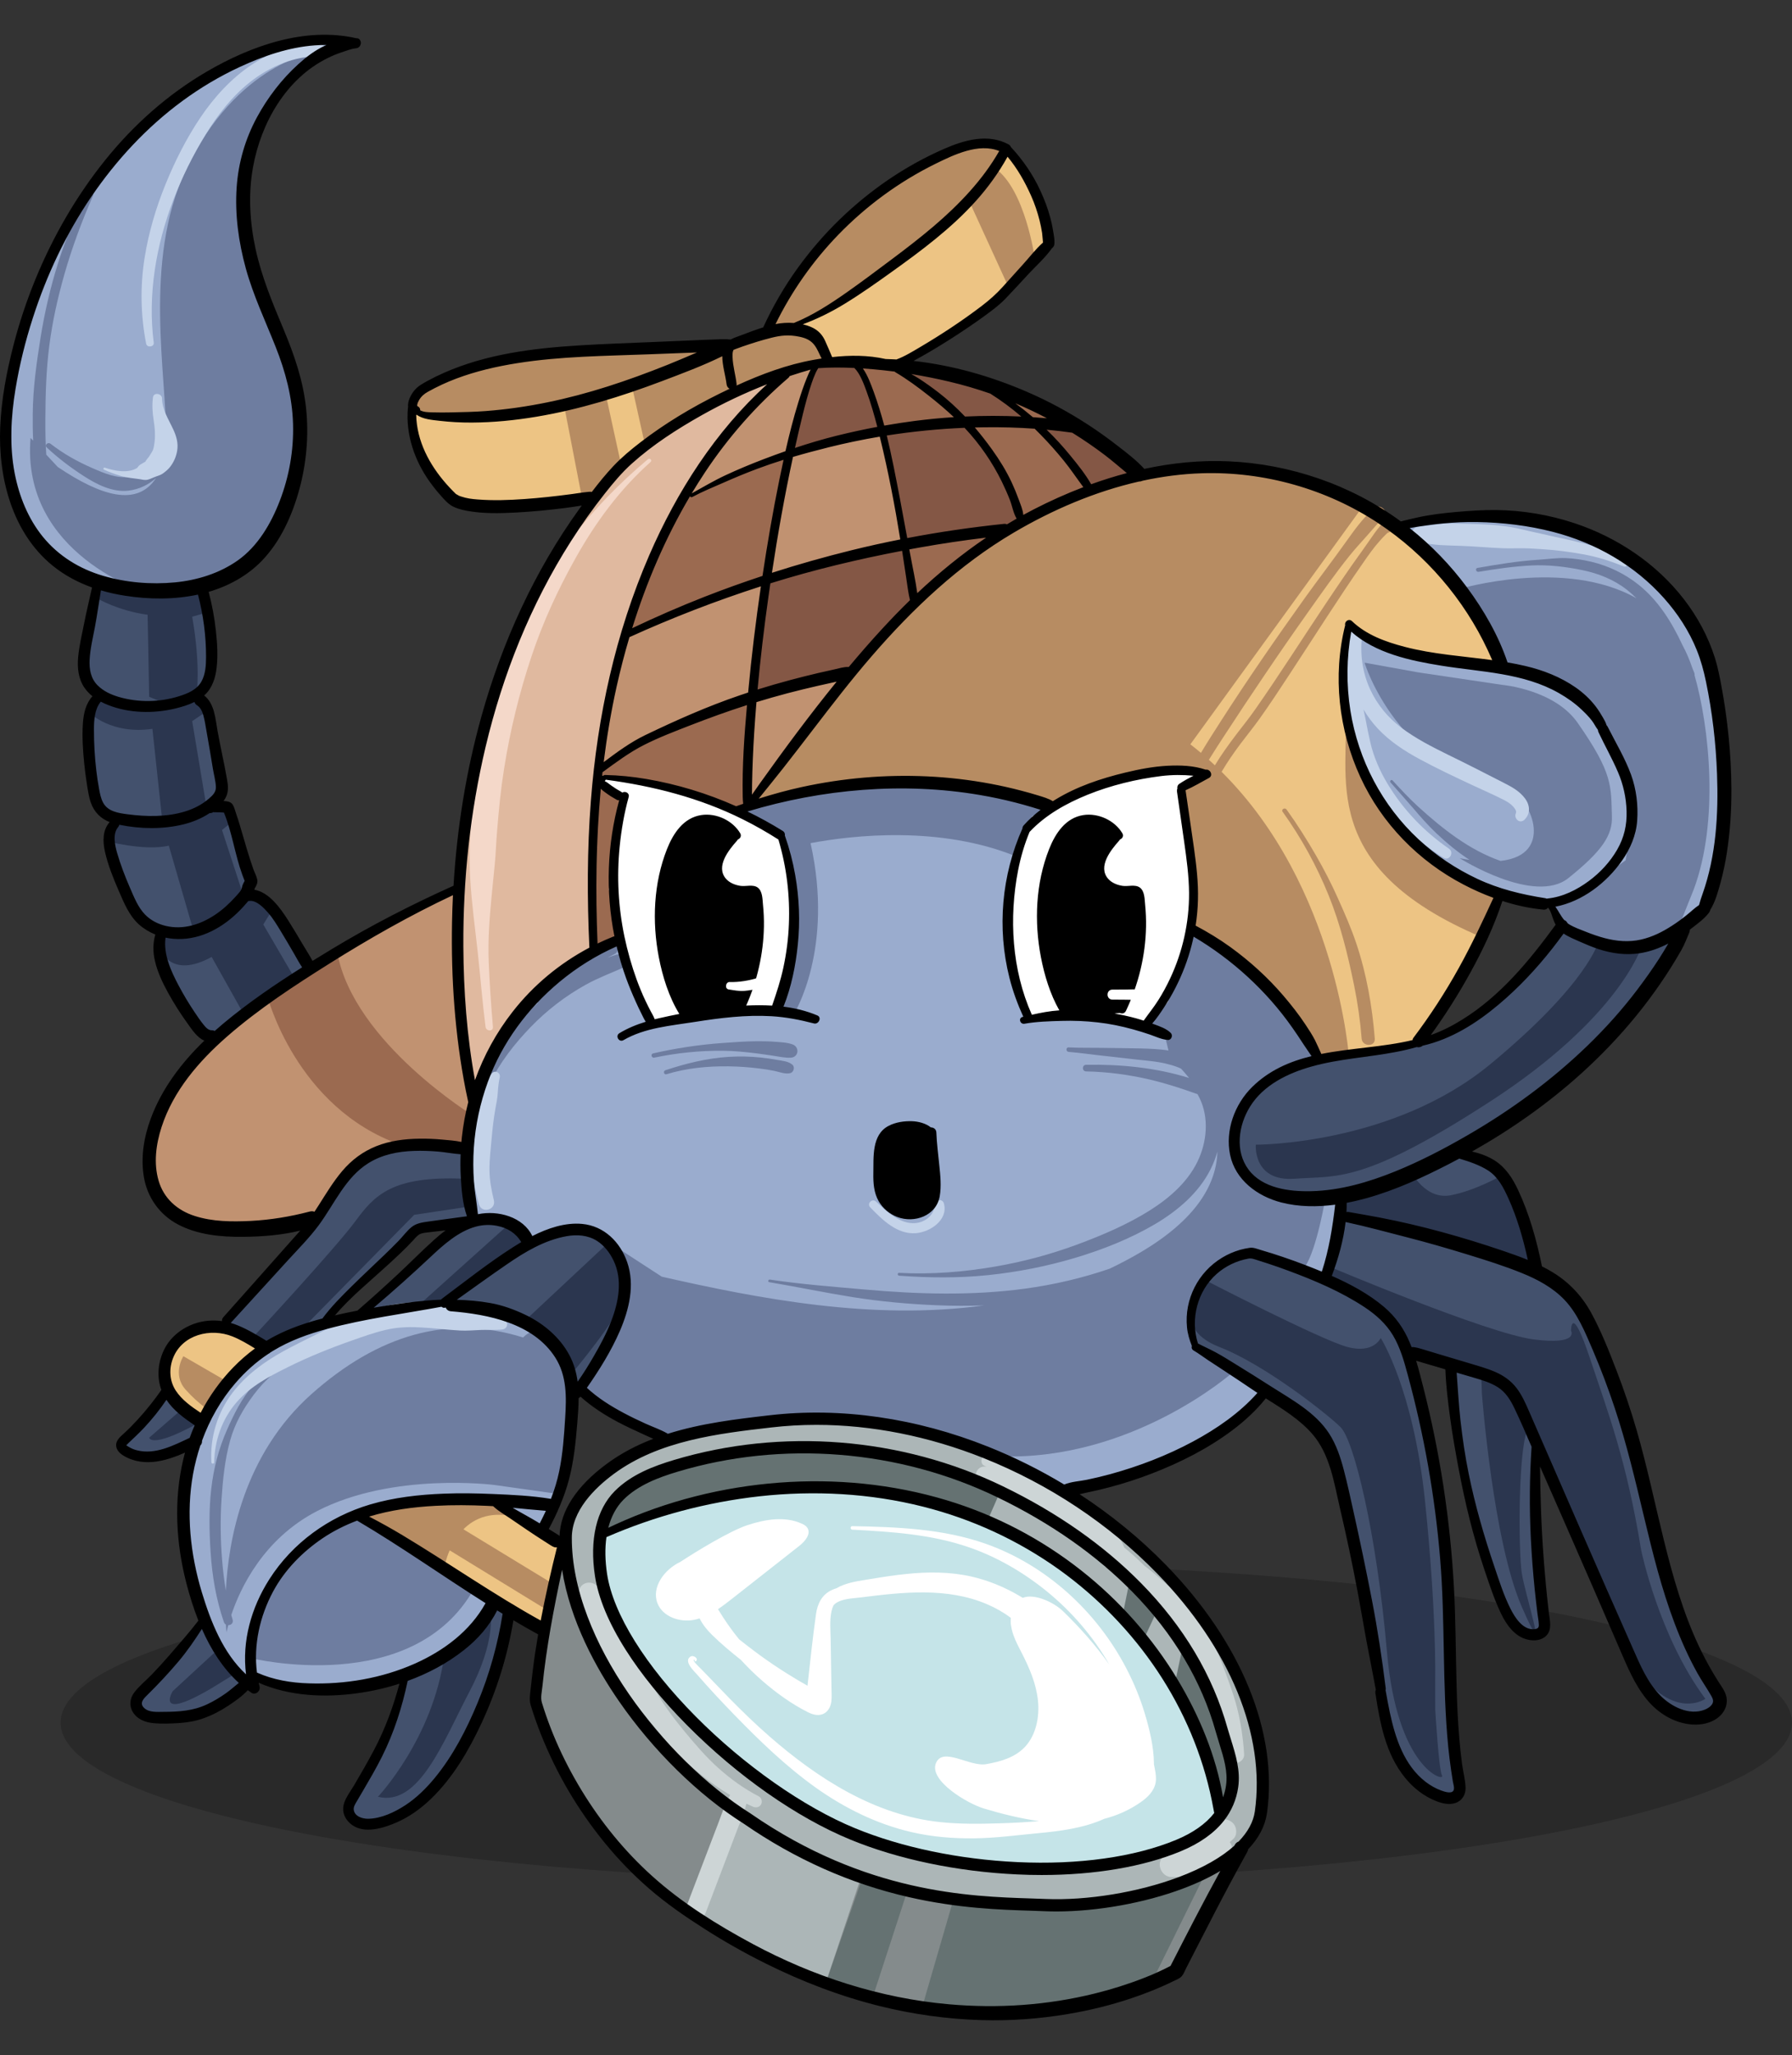 <?xml version="1.0" encoding="iso-8859-1"?>
<!-- Generator: Adobe Illustrator 16.0.0, SVG Export Plug-In . SVG Version: 6.00 Build 0)  -->
<!DOCTYPE svg PUBLIC "-//W3C//DTD SVG 1.1//EN" "http://www.w3.org/Graphics/SVG/1.1/DTD/svg11.dtd">
<svg version="1.1" id="Layer_1" xmlns="http://www.w3.org/2000/svg" xmlns:xlink="http://www.w3.org/1999/xlink" x="0px" y="0px"
	 width="200px" height="229.285px" viewBox="0 0 200 229.285" enable-background="new 0 0 200 229.285" xml:space="preserve">
<rect x="0" y="0" width="200" height="229.285" fill="#333333" stroke="none"/>
<g>
	<path opacity="0.2" d="M200,192.2c0,9.834-43.257,17.803-96.614,17.803c-53.361,0-96.62-7.969-96.62-17.803
		c0-9.835,43.259-17.803,96.62-17.803C156.743,174.397,200,182.365,200,192.2"/>
	<path fill="#43516D" d="M164.654,127.219l8.481-5.807l5.244-4.688l7.766-9.771l1.057-3.155l-4.042,1.939l-4.771-0.66l-4.032-1.807
		l-2.071,2.749c0,0-4.17,4.56-5.938,6.115c-1.769,1.557-7.297,4.016-7.297,4.016l-6.414,1.21l-5.486,0.746l-4.186,1.587
		l-3.151,2.759l-1.316,1.452l-0.744,3.143l0.422,2.613l1.639,2.21l3.964,1.486l4.135,0.377l5.638-1.298l7.269-3.124L164.654,127.219
		z"/>
	<path fill="#43516D" d="M188.623,183.322l-3.82-11.935l-1.57-6.56l-1.787-6.541l-2.617-7.193l-1.776-3.923l-2.099-2.939
		l-2.676-1.941l-13.389-4.466l9.059,2.491l4.33,1.975l-1.899-5.033l-1.434-3.9l-1.281-2.24l-2.238-1.615l-2.949-0.816l-4.961,2.068
		l-3.964,1.685l-3.843,1.297l-0.094,1.325l7.321,2.183l-3.804-0.891l-3.518-1.292l-0.751,4.167l-0.95,3.541l3.623,1.567l2.563,2.039
		l-3.802-2.455l-6.116-2.479l-4.499-1.657l-3.156,1.117l-3.07,3.633l-0.55,2.955l0.55,2.799l4.124,2.837l5.32,3.098l5.014,3.223
		l0.908,3.147l1.561,5.543l2.027,9.457l1.689,10.782l1.675,6.713l2.03,3.404l3.12,1.993l1.458-0.001l0.535-1.16l-0.717-5.54
		l-0.286-5.551l-0.139-6.946l-0.438-8.045l-0.885-7.303l-1.065-5.911l-1.556-6.532l-2.123-5.36l2.421,2.959l3.785,1.348l1.003,9.259
		l1.837,8.434l2.326,6.602l1.517,3.973l1.999,1.612l1.715-0.526l-0.034-1.435l-0.631-6.366l-0.235-6.61l0.262-5.889l1.18,2.672
		l5.498,12.569l3.806,8.698l2.259,3.815l2.156,1.755l2.24,0.682l1.417-0.138l1.549-1.07v-1.421L188.623,183.322z M165.312,153.229
		l2.22,0.964l1.127,1.323L165.312,153.229z M168.656,155.516l0.77,0.9l2.151,4.866L168.656,155.516z"/>
	<polygon fill="#43516D" points="65.356,137.128 62.039,137.557 56.309,140.514 49.92,145.095 52.932,146.301 57.003,146.867 
		60.562,148.138 62.876,150.527 63.827,156.193 65.687,153.473 68.154,149.161 69.741,144.658 69.741,141.507 67.905,138.633 	"/>
	<polygon fill="#43516D" points="58.949,138.857 58.317,137.532 56.899,136.494 54.457,136.185 52.932,136.24 49.627,138.083 
		43.063,144.087 39.671,147.687 46.23,146.073 49.92,145.095 55.249,141.077 	"/>
	<polygon fill="#43516D" points="44.675,127.716 40.683,129.274 37.297,132.942 34.063,137.593 31.615,140.318 24.813,147.997 
		26.558,148.465 31.28,151.315 35.311,148.906 38.888,144.746 43.498,140.246 46.686,137.128 52.932,136.24 52.147,128.339 	"/>
	<polygon fill="#43516D" points="21.063,161.177 23.869,160.094 20.256,157.27 18.746,155.046 16.228,158.287 13.527,160.685 
		14.537,162.168 17.653,162.41 	"/>
	<polygon fill="#43516D" points="26.641,173.995 21.966,181.777 17.307,187.354 15.375,189.374 15.741,191.107 18.02,191.641 
		22.021,191.271 26.995,188.423 31.615,182.666 28.95,179.435 	"/>
	<polygon fill="#43516D" points="46.263,182.818 45.243,186.871 44.003,190.719 41.956,195.679 38.888,201.064 38.888,202.664 
		40.038,203.349 42.162,203.388 44.262,202.664 47.458,200.442 49.92,197.598 52.979,192.321 55.714,184.992 56.758,180.056 
		54.457,178.156 	"/>
	<path fill="#43516D" d="M13.792,99.014l1.566,3.033l2.742,1.715l-0.237,2.102l0.237,1.646l2.076,4.299l2.179,3.131l1.3,0.643
		l2.333-1.375l3.83-3.13l4.889-2.802l-2-3.217l-2.258-3.634l-1.508-1.188l-1.732-0.19l0.814-1.824l-0.446-1.169l-1.172-3.575
		l-0.979-3.394l-1.365-0.749l1.221-1.512l-1.221-4.091l-0.881-4.453l-1.237-1.801l1.315-1.665l0.397-4.075l-1.119-6.412l4.226-1.866
		l3.898-4.356l1.669-3.816l1.159-6.596l-0.39-5.016l-1.657-5.376l-2.523-6.248l-1.546-6.29l-0.054-6.188l1.71-5.718l2.804-4.354
		l6.678-4.902l-7.571,0.645l-8.996,4.172c0,0-5.556,4.217-10.033,9.198c-4.479,4.979-8.693,15.565-9.541,19.058
		C1.519,41.167-1.28,49.28,2.043,56.542c3.322,7.263,9.519,8.456,9.519,8.456l-1.554,4.67l-0.666,4.131l0.464,2.3l1.232,1.632
		l-1.01,1.829l-0.172,2.418l0.133,2.737l0.677,4.419l1.511,1.878l0.905,0.687l-1.412,2.1L13.792,99.014z"/>
	<path fill="#9AACCE" d="M52.932,136.24c0,0-2.101-6.141,0-11.688c2.1-5.537,2.732-9.05,6.816-13.49
		c4.085-4.44,9.509-6.005,9.509-6.005l1.317,5.259l2.115,3.729l3.077-0.315l6.674-0.725l4.159-0.231l1.015-3.002l1.011-5.575v-2.772
		l-0.336-3.588l-1.212-4.67l-4.941-2.715l10.596-2.581l10.888-0.526l13.591,2.603l-2.477,2.341l-1.997,6.726l-0.261,6.045
		l0.691,3.768l1.058,3.416l0.509,1.181l5.615-0.417l5.178,1.04l2.506,0.62l2.3-2.875l1.973-5.723l0.864-2.271l3.574,2.271
		l5.428,4.886l2.532,3.16l2.445,3.993l-4.186,1.587l-3.991,3.491l-1.222,3.862l0.604,3.012l1.801,2.071l2.253,1.227l2.606,0.978
		l3.846-0.601h1.03l-0.655,4.089l-1.326,4.943l-8.113-2.887l-2.521,0.606l-2.838,2.305l-1.376,3.063l-0.037,2.941l0.86,1.729
		l7.091,4.989l-3.232,3.12l-8.154,4.622l-5.473,1.88l-5.022,1.055l-7.55-3.709l-16.178-4.196l-12.811,0.717l-8.388,1.401
		l-5.348-2.504l-3.919-2.79l2.303-4.803l1.857-3.3l0.641-3.653l-1.102-3.747l-2.301-2.074l-2.417-0.354l-2.893,0.731l-1.327,0.58
		l-1.912-0.957l-1.964-1.399L52.932,136.24z"/>
	<polygon fill="#9AACCE" points="61.632,167.934 63.042,163.054 63.827,157.581 63.436,152.792 61.024,149.198 55.275,146.398 
		48.11,145.528 42.124,146.398 31.602,149.343 25.473,154.211 21.592,161.376 20.54,166.931 20.724,172.606 21.675,177.207 
		22.815,180.58 24.792,184.545 28.378,188.338 28.467,187.035 31.783,188.338 36.695,188.683 42.183,188.338 47.132,186.493 
		53.24,182.397 54.457,178.156 40.682,168.849 46.642,167.639 49.844,167.382 54.074,170.601 58.763,173.495 	"/>
	<polygon fill="#9AACCE" points="174.356,103.271 172.727,100.769 169.39,100.312 162.747,97.654 156.091,92.223 151.805,85.231 
		150.217,79.525 149.894,75.426 150.571,69.624 155.171,72.098 162.859,73.893 167.081,74.429 165.798,70.313 162.844,65.72 
		159.449,61.871 156.091,58.703 164.471,57.604 172.285,58.278 178.92,61.413 184.816,64.645 188.387,68.905 190.924,74.714 
		191.98,80.879 192.401,85.935 192.401,93.798 191.008,99.199 190.158,101.456 184.502,105.203 180.756,105.695 177.435,104.828 	
		"/>
	<path fill="#9AACCE" d="M31.441,38.299c0,0,2.589,6.517,1.839,12.859c-0.744,6.343-2.94,12.974-13.797,14.768
		C8.628,67.718,1.208,59.154,1.33,54.417c0,0-0.556-12.015,1.039-16.743c1.592-4.726,6.085-14.693,9.54-19.061
		c3.456-4.365,9.956-9.952,14.494-11.66c4.535-1.709,9.169-3.526,12.106-2.354c0,0-5.819,2.345-9.481,9.257
		c-3.666,6.912-1.656,11.905-1.656,11.905l1.546,6.29L31.441,38.299z"/>
	<polygon fill="#EDC484" points="79.819,39.299 69.063,43.296 60.898,45.789 52.968,46.563 48.25,46.43 45.994,45.526 
		46.457,49.475 49.303,54.417 51.22,56.524 59.4,56.337 65.901,55.548 69.345,51.952 74.235,47.838 79.108,44.831 82.137,43.34 
		81.33,38.64 	"/>
	<path fill="#EDC484" d="M88.193,36.43c0,0,7.219-2.998,13.343-8.287c6.128-5.288,9.486-9.392,9.486-9.392l1.271-2.148l1.529,1.844
		l1.979,3.474l0.952,3.089l0.302,2.226l-3.804,4.141l-3.149,3.03l-2.838,2.024l-3.203,2.054l-3.962,2.761l-3.645-0.658l-3.771,0.269
		l-1.527-3.104l-1.178-0.719L88.193,36.43z"/>
	<polygon fill="#EDC484" points="22.293,158.483 19.122,155.716 18.346,152.485 19.122,150.473 21.497,148.471 23.869,147.998 
		26.558,148.465 29.302,150.119 25.281,153.463 	"/>
	<polygon fill="#EDC484" points="40.682,168.849 60.562,181.777 62.888,171.937 54.734,167.337 46.642,167.639 	"/>
	<path fill="#EDC484" d="M97.341,72.272c0,0,9.611-9.49,11.837-10.984c2.225-1.491,12.556-7.088,17.085-7.975
		c4.522-0.888,13.645-2.559,18.157,0c4.509,2.558,5.474,1.98,5.474,1.98l5.213,2.979l4.343,3.599l3.396,3.848l2.575,3.904
		l2.232,4.752l-4.903-0.508l-4.688-0.717l-3.427-1.141l-2.032-1.386l-2.12-0.816l-0.386,2.448l0.057,6.833l0.768,3.588l1.58,3.689
		l1.932,3.73l1.661,2.125l2.248,2.268l2.75,2.135l1.772,1.094l4.491,2.19l-1.994,4.646l-4.271,7.667l-2.879,4.126l-8.313,0.979
		l-2.745,0.782l-2.783-3.993l-3.475-4.315l-4.271-4.104l-3.45-1.896l-0.22-5.707l-0.454-5.324l-0.661-4.896l2.094-1.19l-2.094-0.734
		l-8.827,1.174l-5.799,2.826l-6.587-2.075l-9.367-0.527H93.83l-10.419,2.729l8.301-10.564L97.341,72.272z"/>
	<polygon fill="#C19271" points="51.933,117.646 51.072,112.751 50.631,104.458 51.072,99.239 47.946,100.713 46.501,101.425 
		39.199,105.371 32.263,109.679 28.461,112.521 22.428,117.488 19.483,120.298 17.777,124.341 16.649,127.716 16.649,132.653 
		20.109,135.539 22.754,137.128 26.993,137.128 31.342,136.775 34.786,136.02 38.872,130.854 41.225,129.062 43.866,128.028 
		49.582,128.127 52.147,128.339 52.932,123.185 52.562,121.412 	"/>
	<path fill="#C19271" d="M122.975,49.475l-3.726-2.442l-5.024-2.569l-5.646-2.039l-6.583-1.179l-7.111-0.669l-3.726,0.193
		l-4.557,1.037l-4.464,1.533l-3.611,1.81l-4.291,2.688l-6.698,5.999l-5.534,8.138c0,0-6.645,10.526-9.597,26.886
		c-2.95,16.36,0.526,33.195,0.526,33.195l0.904-1.757l2.094-3.636l2.854-4.566l4.81-4.281l5.663-2.758l-0.262-1.297l-0.396-2.954
		l-0.138-3.754l0.601-3.886l0.549-3.977l-1.149-0.41l-1.89-0.958l0.729-0.952l3.642,0.25l6.227,1.46l4.967,1.873l1.272-0.38
		l1.332-1.919l5.954-7.695l6.221-7.644l6.06-5.996l8.464-7.049l8.784-4.482l6.978-2.364L122.975,49.475z"/>
	<path fill="#848B8C" d="M62.888,171.937l-2.326,9.84l-0.552,5.362l-0.262,2.614l3.139,7.714l3.176,5.196l3.474,3.724l3.34,3.857
		l6.006,4.369l5.273,3.073l5.082,2.413l5.14,1.904l5.402,1.44l3.84,1.168l4.449-0.072l5.972-0.039l7.035-0.983l6.338-1.156
		l3.848-2.403l2.952-5.413l5.057-8.741l-4.043,2.705l-6.188,2.55l-4.343,0.763c0,0-14.242,1.412-21.956-1.085l-6.847-1.521
		l-10.105-4.567l-4.783-2.933c0,0-14.04-12.361-16.893-23.56L62.888,171.937z"/>
	<path fill="#657272" d="M67.452,171.141l5.751-2.288l6.365-1.726l6.436-1.188l5.545-0.585l4.479,0.84l6.016,0.962l7.457,2.335
		l6.172,3.105l4.126,2.834l4.337,3.801l3.439,3.84l3.145,4.493l2.737,5.307l1.811,5.248l0.926,4.546l1.051-2.181v-4.415
		l-2.289-7.041l-3.023-5.016l-5.931-7.275l-6.479-5.732l-9.391-5.065l-5.868-2.197l-7.578-1.792
		C96.684,161.948,68.714,158.806,67.452,171.141"/>
	<path fill="#C5E4E8" d="M66.76,171.465c0,0-0.271,5.978,2.52,10.313c2.787,4.337,3.988,7.637,10.709,12.902
		c6.722,5.269,13.644,10.503,21.291,11.94c7.65,1.438,17.177,3.288,24.215,1.061c7.041-2.233,10.598-5.017,10.598-5.017
		l-1.621-6.854c0,0-2.46-6.721-6.392-12.093c-3.93-5.366-14.113-14.383-24.914-16.294c-10.807-1.914-18.445-2-24.911,0
		C71.783,169.421,66.76,171.465,66.76,171.465"/>
	<path fill="#ACB6B7" d="M140.63,194.906c-0.185-0.994-0.466-2.058-0.785-3.106l-0.201-0.795l-0.048,0.016
		c-1.039-3.191-2.354-6.027-2.354-6.027l-5.561-7.572c-0.145-0.21-0.314-0.438-0.505-0.685
		c-3.867-4.962-12.082-10.095-12.082-10.095s-6.256-3.383-15.877-6.812c-9.628-3.437-25.364-0.935-31.661,2.016
		c-6.295,2.949-9.57,6.399-7.676,15.451c1.895,9.056,12.545,20.08,12.545,20.08l4.515,3.847l6.938,4.491l7.335,3.39l6.064,1.826
		l5.149,0.942l6.961,0.316l6.748,0.319l8.007-1.287l7.946-3.214l2.933-1.78l1.701-4.021l0.252-5.924L140.63,194.906z
		 M135.794,203.028l-3.863,2.71l-6.437,1.944l-4.712,0.642l-5.867,0.185l-7.586-0.666l-8.887-1.93l-4.637-1.88l-5.183-2.833
		l-5.492-3.876l-4.491-3.882l-5.112-5.069l-3.605-5.462l-2.244-4.755l-0.803-3.974l0.352-3.91l1.716-3.116l2.283-2.288
		c6.083-3.267,20.756-3.363,20.756-3.363c10.105-1.633,28.039,9.239,28.039,9.239l5.542,4.996l3.602,3.903
		c0,0,0.281,0.104,0.686,0.202l3.606,5.146l1.499,4.035l1.547,2.994l-0.41,0.132l1.151,3.916l0.273,3.233L135.794,203.028z"/>
	<path fill="#E0B99F" d="M66.262,106.069c0,0-1.235-22.766,3.386-34.761c4.62-11.995,7.103-18.763,12.537-24.133l5.438-5.37
		c0,0-3.003-0.089-7.46,2.474C75.707,46.84,68.454,51.101,65.9,55.548l-6.239,10.001c0,0-4.691,11.854-5.406,14.909
		c-0.713,3.054-1.509,9.19-2.565,16.595c-1.06,7.404-0.353,11.052-0.353,11.052l0.073,6.562l1.521,8.519l2.998-7.62l3.731-4.61
		l3.518-2.85L66.262,106.069z"/>
	<path fill="#2B364F" d="M29.384,103.146l1.065-1.722l-3.24-1.379l-2.434-7.441l1.115-0.907l-0.465-1.612l-1.365-0.75l-1.034,0.581
		l-1.577-9.457l1.731-1.18l-1.238-1.801c0,0,0.484-3.129-0.493-8.674l1.615-0.45l-0.528-3.027l-4.436,0.842l-6.54-1.168
		l-0.604,1.819c0,0,2.288,1.333,5.521,1.77l0.171,9.144l2.049,0.886H15.69l-3.513-0.58l-1.139-0.306l-1.01,1.829
		c0,0,2.434,2.421,6.982,1.756l1.085,10.091l-1.618,0.115l-3.396,0.177l-1.412,2.101c0,0,4.455,1.196,7.172,0.546l2.775,9.579
		c0,0,2.964-1.272,4.622-2.707l-1.464,1.764l-3.158,0.943l-3.517-0.161l-0.236,2.102c0,0,1.141,3.452,5.759,0.896l3.28,5.854
		l5.851-3.706L29.384,103.146z M18.71,91.359c0.672-0.103,1.782-0.295,2.742-0.558l-0.735,0.416L18.71,91.359z"/>
	<path fill="#2B364F" d="M144.528,131.513c4.713-0.363,7.502,0.648,21.818-8.641c14.325-9.292,16.813-17.133,16.813-17.133
		l-4.771-0.66c0,0-1.097,4.589-12.042,13.642c-10.944,9.057-26.189,8.996-26.189,8.996S139.813,131.872,144.528,131.513"/>
	<path fill="#2B364F" d="M160.184,190.77l-0.006-3.433c0,0,0.161-7.409-1.141-19.912c-1.31-12.505-4.939-18.142-4.939-18.142
		s-0.768,1.788-3.716,1.003c-2.95-0.785-15.943-7.494-15.943-7.494l-0.984,1.741c0,0-2.46,3.771,2.636,5.753
		c5.094,1.981,12.024,7.47,13.522,8.94c1.496,1.464,4.041,11.897,5.181,25.075c1.146,13.184,6.522,14.535,6.149,13.817
		C160.572,197.397,160.184,190.77,160.184,190.77"/>
	<path fill="#2B364F" d="M183.16,172.919c-1.628-9.945-3.583-15.002-5.706-21.358c-2.118-6.356-2.118-3.096-2.118-3.096
		s0.978,1.629-4.161,0.979c-5.142-0.654-22.866-8.149-22.866-8.149l-0.396,1.473l6.186,3.607l2.733,3.91c0,0,5.082,2.156,8.48,2.943
		c3.392,0.787,4.114,3.188,4.114,3.188l6.823,15.521c0,0,1.535,6.682,5.906,13.496c4.377,6.813,8.178,4.11,8.178,4.11
		C185.117,182.531,183.16,172.919,183.16,172.919"/>
	<path fill="#2B364F" d="M169.841,179.273c3.214,7.336,0.376-1.303,0-3.751c-0.374-2.442-0.449-14.703,0.81-16.316l-1.992-3.69
		l-3.347-2.287l0.08,2.287C165.392,155.516,166.634,171.94,169.841,179.273"/>
	<path fill="#2B364F" d="M161.913,133.358c-2.83,0.542-4.398-2.605-4.398-2.605l-7.809,2.982l-0.094,1.325l4.898,1.462l8.404,2.342
		l9.36,3.428l-2.375-6.499l-2.239-4.675C167.662,131.116,164.741,132.815,161.913,133.358"/>
	<path fill="#2B364F" d="M52.423,134.61l-0.637-3.098c-7.976-0.329-9.958,1.789-12.115,4.728
		c-2.158,2.939-11.206,12.71-11.206,12.71l0.837,1.727l4.678-2.68l12.251-12.458L52.423,134.61z"/>
	<path fill="#2B364F" d="M20.256,157.27l-3.605,3.137c0,0,0.171,1.258,5.257-1.514L20.256,157.27z"/>
	<path fill="#2B364F" d="M19.279,188.683c0,0-2.113,3.479,4.376-0.351l2.748-1.694l-2.37-2.337L19.279,188.683z"/>
	<path fill="#2B364F" d="M53.317,182.125l-3.735,2.595c-1.259,9.264-7.399,15.748-7.399,15.748
		c4.595,1.143,7.306-6.198,10.24-11.783c2.935-5.589,2.312-8.629,2.312-8.629L53.317,182.125z"/>
	<polygon fill="#2B364F" points="49.92,145.095 58.949,138.857 56.899,136.494 46.23,146.073 	"/>
	<path fill="#2B364F" d="M58.949,147.011c1.946,0.146,4.878,6.227,4.878,6.227s5.234-6.227,5.914-8.579
		c0.679-2.353-1.836-6.025-1.836-6.025L58.949,147.011z"/>
	<polygon fill="#657272" points="106.428,211.871 102.896,224.016 109.313,224.016 116.691,224.613 128.497,221.242 
		134.616,208.835 126.436,211.39 118.757,212.58 111.108,212.202 	"/>
	<polygon fill="#657272" points="101.279,210.93 97.41,222.813 92.172,221.188 96.264,209.479 	"/>
	<polygon fill="#ACB6B7" points="111.62,166.436 110.222,169.634 121.287,176.735 125.241,180.466 125.999,176.735 117.834,169.49 	
		"/>
	<polygon fill="#ACB6B7" points="129.164,179.644 127.573,183.07 131.014,188.373 131.931,184.011 	"/>
	<polygon fill="#ACB6B7" points="81.726,202.16 77.074,213.593 92.172,221.188 96.064,209.558 86.004,204.704 	"/>
	<path fill="#6E7DA0" d="M73.017,118.005c2.526-0.53,5.071-0.79,7.654-0.77c1.269,0.01,2.512,0.139,3.77,0.292
		c0.613,0.077,1.223,0.171,1.834,0.261c0.648,0.089,1.346,0.264,1.997,0.22c0.866-0.059,0.99-1.172,0.199-1.476
		c-0.609-0.229-1.338-0.248-1.988-0.3s-1.306-0.06-1.96-0.058c-1.308,0.004-2.629,0.107-3.934,0.2
		c-2.586,0.187-5.176,0.578-7.7,1.158C72.583,117.605,72.711,118.063,73.017,118.005"/>
	<path fill="#6E7DA0" d="M84.924,117.994c-1.205-0.13-2.409-0.15-3.622-0.076c-2.422,0.153-4.738,0.729-7.036,1.49
		c-0.286,0.09-0.167,0.54,0.123,0.446c2.222-0.685,4.595-0.91,6.913-0.881c1.158,0.016,2.321,0.097,3.467,0.243
		c0.543,0.062,1.088,0.156,1.624,0.26c0.568,0.115,1.214,0.387,1.786,0.263c0.402-0.093,0.574-0.683,0.251-0.954
		c-0.45-0.384-1.129-0.43-1.697-0.53C86.132,118.146,85.528,118.061,84.924,117.994"/>
	<path fill="#6E7DA0" d="M54.638,120.908c1.14-2.348,2.782-4.447,4.589-6.319c1.803-1.868,3.895-3.475,6.163-4.732
		c1.311-0.728,2.683-1.243,4.047-1.846c0.858-0.38,0.244-1.749-0.632-1.5c-0.344,0.099-0.687,0.22-1.026,0.354
		c0.278-0.148,0.558-0.293,0.839-0.437c0.764-0.385,0.088-1.552-0.671-1.148c-2.955,1.574-5.626,3.684-8.037,5.995
		c-0.229,0.222-0.095,0.513,0.126,0.612c-1.477,1.37-2.805,2.927-3.861,4.616c-0.814,1.306-1.516,2.649-2.142,4.051
		C53.849,120.962,54.438,121.319,54.638,120.908"/>
	<path fill="#6E7DA0" d="M139.813,131.872l-1.638-2.21l-0.423-2.614l2.062-4.594l3.151-2.759l4.186-1.587l-2.444-3.993l-5.436-5.772
		l-6.101-4.544l-5.137,10.867l2.003,1l0.374,1.541c-1.03-0.168-2.105-0.199-3.061-0.228c-1.329-0.039-2.656-0.035-3.992-0.062
		c-1.362-0.026-2.729,0.01-4.088-0.057c-0.325-0.019-0.319,0.479,0,0.503c1.286,0.1,2.557,0.296,3.838,0.43
		c1.274,0.138,2.556,0.291,3.831,0.434c1.037,0.108,2.071,0.192,3.09,0.42c0.497,0.117,0.992,0.253,1.467,0.442
		c0.105,0.045,0.218,0.096,0.32,0.143c0.276,0.3,0.577,0.645,0.894,1.039c-3.697-1.152-7.654-1.54-11.494-1.469
		c-0.473,0.009-0.473,0.729,0,0.738c2.397,0.046,4.761,0.36,7.092,0.905c1.828,0.43,3.591,1.003,5.345,1.637
		c1.247,2.146,1.149,4.817,0.201,7.072c-1.073,2.541-3.221,4.437-5.505,5.882c-2.525,1.588-5.329,2.784-8.125,3.82
		c-2.958,1.095-6.025,1.919-9.14,2.455c-3.543,0.613-7.142,0.897-10.735,0.704c-0.206-0.012-0.204,0.3,0,0.316
		c3.3,0.247,6.633,0.277,9.925-0.062c3.315-0.346,6.603-0.989,9.791-1.948c3.043-0.913,6.057-2.11,8.798-3.713
		c2.528-1.486,4.938-3.51,6.26-6.179c0.309-0.616,0.558-1.263,0.75-1.934c-0.104,3.513-2.212,7.503-8.669,11.282
		c-1.111,0.649-2.229,1.239-3.36,1.775c-3.065,1.053-6.245,1.792-9.445,2.226c-5.927,0.804-11.973,0.624-17.921,0.093
		c-3.526-0.311-7.049-0.579-10.552-1.105c-0.187-0.029-0.27,0.259-0.079,0.289c3.116,0.523,6.209,1.172,9.329,1.671
		c3.118,0.494,6.288,0.779,9.432,0.906c1.742,0.073,3.491,0.08,5.236,0.012c-12.418,1.726-25.2-0.755-35.984-3.202l-7.56-4.912
		l3.442,3.975l-0.038,1.849l-1.549,5.806l-3.252,5.952l3.919,2.789l5.348,2.504l8.388-1.4l6.652-0.522l9.919,0.481l12.418,3.52
		c14.859,0.534,26.033-9.361,26.033-9.361l-4.124-2.837l-0.55-2.797l0.55-2.956l3.07-3.632l3.156-1.118l5.987,1.513
		c1.305-1.957,2.243-7.56,2.243-7.56l-4.134-0.378L139.813,131.872z"/>
	<path fill="#6E7DA0" d="M88.446,99.014l0.18,5.435l-0.858,4.736l-1.167,3.59l2.025,0.326c0,0,4.494-7.212,1.837-19.032
		c4.729-0.882,14.533-2.005,23.139,1.562l1.132-3.342l2.477-2.341c0,0-5.753-2.432-13.591-2.603
		c-7.834-0.176-15.996,1.623-15.996,1.623l-5.486,1.484l4.941,2.714L88.446,99.014z"/>
	<path fill="#6E7DA0" d="M58.386,149.227c-8.35-2.628-16.203-0.274-23.595,6.289c-7.614,6.757-9.305,16.314-9.584,21.947
		c-0.195-1.145-0.33-2.299-0.422-3.455c-0.177-2.235-0.208-4.497-0.06-6.735c0.146-2.207,0.367-4.446,0.968-6.585
		c0.529-1.882,1.442-3.483,2.604-5.046c1.235-1.657,2.829-3.107,4.684-4.04c0.271-0.141,0.033-0.531-0.235-0.406
		c-1.741,0.797-3.267,1.945-4.52,3.392c-1.265,1.467-2.121,3.193-2.896,4.951c-0.935,2.118-1.5,4.325-1.758,6.621
		c-0.261,2.298-0.218,4.648-0.072,6.959c0.17,2.678,0.61,5.31,1.486,7.854c0.047,0.138,0.129,0.227,0.227,0.284
		c0.032,0.561,0.068,0.869,0.068,0.869s0.056-0.293,0.188-0.801c0.306,0.002,0.608-0.238,0.492-0.619
		c-0.051-0.17-0.102-0.343-0.148-0.52c0.98-2.931,3.549-8.477,9.574-11.592c8.45-4.372,19.771-2.916,19.771-2.916l7.196,1.011
		c0,0,2.974-6.841,1.074-13.897C61.532,145.732,58.386,149.227,58.386,149.227"/>
	<path fill="#6E7DA0" d="M179.902,91.084c-0.112-3.375,0.145-4.765-3.834-10.448c-2.605-3.721-8.418-4.225-8.418-4.225l-9.314-1.384
		l-6.04-1.089c0,0,3.517,11.938,16.824,14.868c1.519,0.333,4.486,6.577-1.651,7.247c-3.458-1.199-6.457-3.572-9.155-6.021
		c-1.019-0.929-1.957-1.942-2.896-2.959c-0.138-0.149-0.356,0.075-0.225,0.227c0.833,0.957,1.689,1.896,2.515,2.859
		c0.824,0.969,1.67,1.932,2.596,2.807c1.143,1.08,2.374,2.11,3.706,2.971c-0.348-0.051-0.713-0.109-1.095-0.184
		c0,0,8.32,5.259,12.129,2.216C178.846,94.926,179.971,93.167,179.902,91.084"/>
	<path fill="#6E7DA0" d="M189.125,75.34c0.014-0.086,0.008-0.18-0.033-0.276c-0.08-0.194-0.154-0.39-0.235-0.585
		c-0.303-0.903-0.666-1.733-1.075-2.49c-1.188-2.55-2.679-4.966-4.896-6.743c-1.545-1.234-3.343-2.104-5.265-2.564
		c-0.948-0.226-1.93-0.382-2.901-0.415c-1.009-0.03-2.045,0.122-3.057,0.187c-2.268,0.146-4.53,0.521-6.766,0.911
		c-0.288,0.052-0.163,0.479,0.117,0.436c1.949-0.323,3.899-0.608,5.875-0.709c1.908-0.099,3.832,0.133,5.708,0.518
		c1.796,0.368,3.533,1.058,4.979,2.195c0.373,0.294,0.729,0.611,1.063,0.946c-8.024-4.553-19.795-1.029-19.795-1.029l2.469,3.739
		l2.339,4.918l4.732,1.36l4.197,2.511l3.726,5.881l1.834,3.695v3.262l-0.7,4.888l-4.007,2.908l-4.302,2.254l1.225,2.138l4.032,1.807
		l4.771,0.66l4.042-1.939l1.828-4.56C191.866,91.658,190.804,81.204,189.125,75.34"/>
	<path fill="#6E7DA0" d="M33.883,172.554l-4.159,4.872l-1.421,4.352l-0.353,3.215c0,0,18.154,4.485,24.981-7.789l-13.106-8.146
		L33.883,172.554z"/>
	<path fill="#6E7DA0" d="M32.329,55.286l1.128-8.724l-0.96-5.318l-3.579-9.194l-1.546-6.29l-0.054-6.188l2.609-7.499l5.434-6.303
		c0,0-8.957,1.182-14.645,13.258c-4.778,10.149-2.084,23.04-2.187,29.796c-0.217,0.836-0.565,1.63-1.101,2.355
		c-0.699,0.944-1.737,1.736-2.9,1.987c-1.405,0.302-2.967-0.392-4.23-0.943c-1.665-0.723-3.225-1.6-4.663-2.714
		c-0.291-0.227-0.703,0.15-0.417,0.419c1.271,1.188,2.664,2.242,4.125,3.184c1.448,0.935,3.202,1.834,4.976,1.632
		c1.215-0.139,2.252-0.656,3.097-1.407c-2.111,3.234-6.12,2.026-10.963-1.228L5.165,50.73c-0.096-1.324-0.107-2.655-0.102-3.986
		c0.01-2.71,0.091-5.465,0.436-8.154c0.344-2.702,0.947-5.39,1.694-8.008c0.855-2.989,1.938-5.9,3.188-8.747
		c0.195-0.446-0.44-0.846-0.672-0.392C7.107,26.513,5.426,32.06,4.527,37.673c-0.455,2.833-0.85,5.655-0.872,8.529
		c-0.009,0.978-0.001,1.974,0.049,2.967L3.41,48.856c-1.088,13.09,13.067,17.312,13.067,17.312l6.059-0.843l7.174-4.13
		L32.329,55.286z"/>
	<polygon fill="#B78C62" points="111,16.11 108.578,16.001 105.65,17.086 101.993,18.928 97.514,21.92 94.883,24.135 90.669,28.651 
		87.623,33.912 85.543,36.43 86.811,36.43 88.193,36.43 90.976,35.26 92.685,34.207 95.039,32.838 97.341,31.352 100.604,28.925 
		104.374,26.517 108.131,22.36 111.022,18.751 112.34,16.607 	"/>
	<path fill="#B78C62" d="M67.969,39.034c0,0-6.775,0.42-12.038,1.542c-5.263,1.123-8.696,2.814-8.696,2.814l-0.846,0.865
		l-0.394,1.271l1.239,0.743l2.146,0.294h3.589l4.997-0.774l7.937-1.527l9.509-3.324l4.725-2.453h-4.891L67.969,39.034z"/>
	<polygon fill="#B78C62" points="81.33,38.64 81.259,40.587 81.651,43.296 86.601,41.807 91.157,40.77 92.685,40.854 91.157,37.751 
		89.979,37.032 86.811,36.43 83.409,37.817 	"/>
	<path fill="#B78C62" d="M154.01,58.706C154.075,58.628,153.914,58.8,154.01,58.706"/>
	<path fill="#B78C62" d="M151.358,105.216c-0.574-1.706-1.293-3.329-2.028-4.971c-0.729-1.638-1.551-3.227-2.444-4.78
		c-1.022-1.768-2.104-3.489-3.298-5.148c-0.188-0.261-0.629-0.01-0.438,0.255c2.078,2.895,3.793,6.02,5.134,9.32
		c1.313,3.236,2.163,6.703,2.858,10.119c0.393,1.939,0.671,3.894,0.826,5.863c0.076,0.937,1.546,0.944,1.468,0
		C153.147,112.258,152.516,108.652,151.358,105.216"/>
	<path fill="#B78C62" d="M57.897,169.328l-3.163-1.993l-10.784,0.546l-4.127,1.176l9.759,5.841c0,0,0.144-0.858,0.603-1.924
		l10.882,6.669l0.688-2.908l-10.033-6.108C52.976,169.361,54.919,168.504,57.897,169.328"/>
	<path fill="#B78C62" d="M20.717,155.046c1.548,1.73,2.939,2.52,2.939,2.52l1.816-3.356l-5.004-2.894
		C20.469,151.315,19.169,153.315,20.717,155.046"/>
	<path fill="#B78C62" d="M162.916,97.75l-5.35-3.407l-3.74-5.151l-1.901-4.16l-1.775-5.94c0.571,7.429-3.404,17.58,15.207,25.464
		l1.995-4.646L162.916,97.75z"/>
	<path fill="#B78C62" d="M136.339,86.112c0.629-1.064,1.335-2.083,2.072-3.075c0.724-0.966,1.49-1.897,2.188-2.878
		c1.154-1.617,2.244-3.285,3.335-4.944c2.757-4.187,5.422-8.437,8.291-12.55c0.552-0.793,1.108-1.588,1.757-2.307
		c0.224-0.254,0.457-0.505,0.702-0.741c0.049-0.043,0.093-0.086,0.139-0.127c0.049-0.044-0.294,0.158,0.063-0.054
		c-0.155,0.093-0.058,0.043-0.023,0.025c0.044-0.025,0.091-0.046,0.129-0.07c0.17-0.1-0.271,0.204,0.116-0.053
		c0.689-0.452,0.047-1.573-0.655-1.113c-0.132,0.087-0.136,0.135-0.247,0.239c-0.01,0.009,0.119-0.15,0.063-0.082
		c-0.054,0.064-0.099,0.128-0.151,0.194c-0.025,0.033-0.051,0.067-0.076,0.102c0,0,0,0-0.002,0.001
		c-0.002,0.003-0.004,0.005-0.009,0.008c-0.008,0.008-0.014,0.014-0.02,0.02c-0.005,0.006-0.009,0.015-0.016,0.022
		c-0.194,0.229-0.378,0.472-0.557,0.715c-0.471,0.66-0.928,1.337-1.401,1.996c-1.37,1.894-2.684,3.832-3.984,5.774
		c-2.66,3.971-5.222,8.021-7.964,11.937c-0.728,1.034-1.315,1.754-2.091,2.767c-0.852,1.121-1.681,2.267-2.408,3.472
		c-0.222-0.207-0.445-0.413-0.673-0.616c0.61-0.996,1.256-1.975,1.894-2.951c1.397-2.146,2.817-4.284,4.256-6.408
		c1.615-2.396,3.258-4.771,4.93-7.128c1.509-2.128,3.005-4.278,4.644-6.312c0.701-0.875,1.48-1.683,2.213-2.531
		c0.491-0.563,0.984-1.152,1.546-1.649c0.735-0.648-0.346-1.719-1.072-1.073c-1.243,1.104-2.205,2.469-3.165,3.811
		c-1.479,2.074-3.033,4.097-4.522,6.171c-3.231,4.519-6.399,9.1-9.4,13.778c-0.744,1.164-1.499,2.328-2.207,3.519
		c-0.385-0.325-0.78-0.645-1.183-0.954l19.219-26.508c0,0-7.004-4.083-20.229-4.166l-9.048,1.467c0,0-14.49,5.303-24.711,17.83
		c-10.224,12.526-14.67,18.405-14.67,18.405l8.4-2.202l10.657-0.751l9.05,1.034l5.693,1.793l5.068-2.218l8.343-1.622l2.562-0.11
		c0.194,0.344,0.74,0.48,0.991,0.037c0.016-0.028,0.031-0.053,0.048-0.079l0.446-0.021l-2.84,2.22l0.791,5.478l0.59,6l-0.04,4.166
		l4.573,2.975l4.99,4.85l4.416,6.484h3.421C150.571,118.106,149.28,98.945,136.339,86.112"/>
	<path fill="#B78C62" d="M115.505,28.925c0,0-1.045-7.795-4.482-10.174l-2.892,3.609l4.433,9.681L115.505,28.925z"/>
	<polygon fill="#B78C62" points="70.575,43.296 71.95,49.475 81.651,43.296 81.33,38.64 	"/>
	<polygon fill="#B78C62" points="63.064,45.789 64.902,55.286 66.873,54.865 69.345,51.952 67.537,43.69 	"/>
	<path fill="#9B6A50" d="M66.918,85.89c0,0,8.801-6.024,17.05-8.158l-0.559,12.342l-1.272,0.38l-8.468-3.12l-3.809-0.286
		l-2.986-0.289L66.918,85.89z"/>
	<polygon fill="#9B6A50" points="66.262,106.069 66.873,86.758 69.353,88.859 68.6,94.803 68.791,102.227 69.224,104.912 	"/>
	<polygon fill="#9B6A50" points="69.86,70.846 85.535,64.673 88.088,50.645 76.114,55.749 71.792,64.976 	"/>
	<path fill="#9B6A50" d="M95.653,40.575l2.877,7.923l3.465,18.319l3.541-2.399l8.286-6.712l13.379-4.783
		C127.201,52.923,114.699,39.876,95.653,40.575"/>
	<path fill="#9B6A50" d="M29.818,111.077c0,0,3.193,12.517,14.856,16.639l7.472,0.625l0.785-3.786c0,0-13.419-8.195-15.278-18.224
		L29.818,111.077z"/>
	<polygon fill="#845745" points="83.968,77.73 94.883,75.027 102.529,66.818 100.973,60.745 85.535,64.673 	"/>
	<path fill="#845745" d="M95.344,40.587l-4.187,0.183l-1.386,3.289l-1.683,6.586l10.441-2.146
		C97.166,42.209,95.344,40.587,95.344,40.587"/>
	<polygon fill="#845745" points="100.973,60.745 113.602,58.782 113.822,57.259 111.039,51.158 107.594,47.032 98.53,48.498 	"/>
	<polygon fill="#845745" points="100.1,40.587 103.827,43.69 107.594,47.032 115.389,47.188 111.039,43.211 	"/>
	<path fill="#845745" d="M119.884,47.657l-4.495-0.47c1.46,0.444,6.373,7.68,6.373,7.68l5.439-1.945L119.884,47.657z"/>
	<path fill="#C4D3E9" d="M56.206,147.224c-0.314-0.125-0.625-0.262-0.958-0.335c-0.39-0.09-0.765-0.169-1.147-0.29
		c-0.7-0.213-1.396-0.437-2.099-0.633c-0.692-0.192-1.427-0.271-2.138-0.373c-0.751-0.111-1.513-0.233-2.271-0.274
		c-1.485-0.078-3.009,0.051-4.461,0.373c-1.386,0.309-2.718,0.827-4.021,1.379c-1.306,0.551-2.582,1.187-3.845,1.827
		c-1.223,0.613-2.454,1.209-3.654,1.87c-2.122,1.164-4.165,2.672-5.647,4.604c-1.688,2.203-2.543,5.004-2.373,7.774
		c0.013,0.203,0.315,0.207,0.318,0c0.037-2.444,0.894-4.864,2.513-6.712c1.568-1.789,3.625-2.866,5.723-3.91
		c2.314-1.147,4.708-2.112,7.146-2.966c1.213-0.426,2.421-0.865,3.676-1.16c0.622-0.142,1.156-0.238,1.723-0.279
		c0.717-0.061,1.438-0.061,2.154-0.021c1.499,0.07,2.99,0.271,4.484,0.35c0.783,0.042,1.583-0.035,2.364-0.063
		c0.798-0.025,1.571,0.035,2.366-0.054C56.695,148.257,56.809,147.465,56.206,147.224"/>
	<path fill="#C4D3E9" d="M27.881,9.179c2.23-1.774,5.031-2.964,7.909-2.902c0.836,0.019,0.825-1.248,0-1.293
		c-5.741-0.313-10.397,3.629-13.423,8.131c-1.563,2.327-2.835,4.849-3.891,7.443c-1.081,2.653-1.898,5.423-2.345,8.255
		c-0.496,3.14-0.434,6.421,0.181,9.538c0.093,0.469,0.91,0.37,0.847-0.114c-0.692-5.387,0.266-10.892,2.192-15.941
		c0.959-2.516,2.175-4.953,3.575-7.251C24.267,12.852,25.859,10.786,27.881,9.179"/>
	<path fill="#C4D3E9" d="M18.088,44.462c0.001-0.562-0.934-0.729-1.015-0.139c-0.116,0.862-0.06,1.71,0.075,2.565
		c0.128,0.815,0.198,1.556,0.106,2.383c-0.004,0.041-0.011,0.088-0.013,0.106c-0.013,0.096-0.037,0.259-0.052,0.354
		c-0.008,0.035-0.03,0.16-0.034,0.178c-0.022,0.101-0.052,0.198-0.084,0.297c-0.002,0.009-0.005,0.016-0.008,0.022
		c-0.043,0.085-0.089,0.169-0.138,0.252c-0.094,0.15-0.191,0.3-0.284,0.45c-0.01,0.015-0.018,0.027-0.024,0.04
		c-0.006,0.004-0.016,0.017-0.036,0.041c-0.1,0.125-0.202,0.248-0.293,0.383c-0.008,0.012-0.031,0.06-0.057,0.107
		c-0.023,0.01-0.053,0.025-0.092,0.055c-0.151,0.104-0.318,0.178-0.47,0.275c-0.156,0.102-0.266,0.241-0.369,0.384
		c-1.055,0.634-2.523,0.322-3.605-0.035c-0.127-0.043-0.221,0.164-0.094,0.222c0.619,0.28,1.262,0.514,1.912,0.709
		c0.678,0.203,1.357,0.241,2.048,0.347c0.322,0.049,0.593,0.149,0.948,0.056c0.321-0.085,0.608-0.249,0.921-0.354
		c0.1-0.034,0.514-0.165,0.72-0.311c0.314-0.226,0.604-0.459,0.842-0.763c0.403-0.522,0.679-1.151,0.783-1.804
		c0.136-0.843-0.082-1.594-0.431-2.356C18.843,46.836,18.086,45.699,18.088,44.462 M17.064,50.23
		C17.036,50.314,17.016,50.325,17.064,50.23"/>
	<path fill="#C4D3E9" d="M53.457,134.373c0.313,1.067,1.919,0.624,1.662-0.461c-0.264-1.088-0.48-2.211-0.488-3.341
		c-0.011-1.198,0.141-2.45,0.239-3.547c0.101-1.136,0.218-2.165,0.411-3.282c0.106-0.599,0.244-1.224,0.277-1.832
		c0.032-0.579,0.09-1.137,0.218-1.704c0.127-0.572-0.605-0.875-0.926-0.39c-0.334,0.502-0.683,1.001-1.01,1.511
		c-0.353,0.534-0.603,1.19-0.794,1.804c-0.391,1.244-0.621,2.511-0.701,3.814c-0.076,1.236,0.114,2.527,0.323,3.743
		C52.88,131.929,53.096,133.162,53.457,134.373"/>
	<path fill="#C4D3E9" d="M181.47,62.617c-1.112-0.851-2.486-1.339-3.82-1.736c-1.446-0.436-2.935-0.727-4.408-1.055
		c-0.76-0.167-1.514-0.348-2.274-0.506c-0.76-0.158-1.51-0.37-2.273-0.498c-1.619-0.279-3.28-0.333-4.923-0.383
		c-0.866-0.027-1.735-0.046-2.598-0.007c-0.936,0.038-1.843,0.261-2.77,0.313c-1.184,0.069-1.205,1.859,0,1.854
		c0.791-0.003,1.557,0.175,2.349,0.216c0.755,0.042,1.509,0.063,2.263,0.086c1.566,0.053,3.125,0.206,4.69,0.267
		c0.753,0.027,1.507-0.003,2.257,0.003c0.775,0.007,1.554,0.064,2.327,0.114c1.467,0.096,2.941,0.296,4.386,0.555
		c1.58,0.281,3.067,0.755,4.548,1.358C181.586,63.348,181.728,62.815,181.47,62.617"/>
	<path fill="#C4D3E9" d="M167.843,87.347c-2.066-1.059-4.125-2.113-6.211-3.13c-1.817-0.892-3.631-1.818-5.258-3.042
		c-1.477-1.117-2.652-2.544-3.437-4.223c-0.884-1.888-1.172-4.015-0.907-6.074c0.103-0.828-1.347-1.031-1.476-0.199
		c-0.012,0.074-0.021,0.149-0.032,0.224c-0.394,0.131-0.618,0.509-0.669,0.934c-0.493,3.766-0.617,7.646,1,11.181
		c1.462,3.202,3.217,6.281,5.633,8.872c1.364,1.466,2.918,2.764,4.623,3.812c0.658,0.402,1.216-0.594,0.597-1.021
		c-2.777-1.909-5.124-4.374-6.863-7.26c-0.836-1.388-1.547-3.008-1.905-4.589c-0.188-0.825-0.365-1.656-0.513-2.489
		c-0.074-0.397-0.175-0.789-0.249-1.186c0.449,0.761,0.979,1.472,1.589,2.128c1.34,1.433,2.998,2.512,4.719,3.438
		c1.912,1.035,3.887,1.958,5.853,2.882c1.17,0.547,2.362,1.063,3.516,1.649c0.376,0.192,0.735,0.42,1.02,0.731
		c0.16,0.171,0.415,0.502,0.313,0.735c-0.275,0.604,0.429,1.247,0.956,0.736c0.693-0.674,0.62-1.613,0.072-2.354
		C169.601,88.265,168.742,87.807,167.843,87.347"/>
	<path fill="#C4D3E9" d="M104.345,134.408c-0.092,1.279-1.262,2.107-2.507,2.065c-1.596-0.053-2.976-1.39-4.068-2.409
		c-0.424-0.405-1.059,0.219-0.645,0.645c1.337,1.376,3.002,3.046,5.1,2.88c1.584-0.126,3.626-1.477,3.123-3.316
		C105.185,133.693,104.385,133.849,104.345,134.408"/>
	<path fill="#CDD5D6" d="M84.697,200.427c-1.649-0.844-3.179-1.953-4.557-3.193c-1.41-1.266-2.646-2.731-3.853-4.189
		c-1.179-1.427-2.29-2.936-3.232-4.582c-0.983-1.713-2.087-3.345-3.161-4.999c-0.614-0.956-1.238-1.917-1.762-2.923
		c-0.559-1.085-0.957-1.886-1.2-3.085c-0.131-0.636-0.888-1.005-1.487-0.84c-0.697,0.191-0.937,0.833-0.845,1.484
		c0.305,2.184,1.065,4.245,2.178,6.148c1.07,1.821,2.313,3.568,3.635,5.221c1.225,1.528,2.475,3.051,3.743,4.548
		c0.643,0.759,1.295,1.538,2.024,2.212c0.693,0.647,1.427,1.26,2.162,1.856c1.003,0.816,2.047,1.549,3.146,2.193
		c-0.573,0.959-0.907,2.045-1.306,3.087c-0.396,1.031-0.793,2.07-1.189,3.109c-0.803,2.099-1.604,4.197-2.406,6.3
		c-0.22,0.571,0.24,1.241,0.792,1.391c0.636,0.179,1.176-0.215,1.392-0.791c0.789-2.072,1.578-4.146,2.368-6.224
		c0.383-1.009,0.768-2.018,1.151-3.029c0.362-0.944,0.789-1.89,1.011-2.878c0.239,0.112,0.479,0.22,0.724,0.33
		c0.329,0.142,0.708,0.093,0.908-0.24C85.11,201.042,85.014,200.59,84.697,200.427"/>
	<path fill="#CDD5D6" d="M138.856,195.736c-0.115-1.771-0.363-3.536-0.809-5.255c-0.429-1.662-1.042-3.23-1.639-4.83
		c-0.638-1.701-1.438-3.271-2.477-4.761c-0.521-0.751-1.094-1.473-1.696-2.158c-0.267-0.307-0.532-0.601-0.811-0.896
		c-0.311-0.334-0.662-0.589-1.011-0.884c-0.717-0.614-1.403-1.263-2.148-1.846c-0.18-0.14-0.358-0.275-0.541-0.415
		c-0.081-0.078-0.156-0.16-0.239-0.234c-0.654-0.637-1.324-1.237-2.022-1.805c-0.363-1.123-1.336-1.961-2.349-2.573
		c-0.144-0.08-0.277-0.163-0.415-0.247c-0.208-0.207-0.418-0.409-0.63-0.61c-1.111-1.058-2.285-2.107-3.572-2.952
		c-1.212-0.807-2.585-1.442-3.896-2.082c-1.382-0.668-2.792-1.293-4.211-1.883c-0.706-0.295-1.212,0.906-0.524,1.235
		c0.086,0.033,0.17,0.075,0.248,0.115c-0.413-0.085-0.837,0.04-1.07,0.444c-0.255,0.43-0.133,1.11,0.352,1.346
		c1.325,0.642,2.613,1.37,3.892,2.097c1.28,0.729,2.588,1.428,3.863,2.163c1.126,0.654,2.25,1.317,3.355,2.008
		c0.918,0.916,1.8,1.876,2.626,2.9c0.215,0.273,0.585,0.399,0.945,0.412c0.327,0.332,0.657,0.664,0.998,0.998
		c0.535,0.524,1.061,1.06,1.582,1.605c0.594,0.628,1.261,1.67,2.236,1.582c0.21-0.016,0.434-0.077,0.634-0.185
		c0.624,0.91,1.215,1.841,1.803,2.762c0.886,1.396,1.688,2.857,2.5,4.298c0.798,1.42,1.314,2.817,1.817,4.427
		c0.558,1.787,0.996,3.63,1.276,5.482c0.074,0.478,0.649,0.772,1.076,0.707C138.457,196.632,138.891,196.229,138.856,195.736"/>
	<path fill="#CDD5D6" d="M136.022,203.175c-1.052,0.8-2.125,1.557-3.23,2.254c-0.655,0.31-1.343,0.546-2.06,0.703
		c-0.395,0.081-0.658,0.474-0.673,0.863c-1.17,0.622-0.556,2.406,0.679,2.431c2.308,0.039,4.722-0.658,6.437-2.271
		c0.432-0.413,0.456-1.141,0.092-1.598c-0.007-0.007-0.015-0.015-0.022-0.022c0.121-0.107,0.235-0.209,0.352-0.319
		c0.502-0.396,0.463-1.249,0.102-1.707S136.541,202.776,136.022,203.175"/>
	<path fill="#F4D8C9" d="M72.314,51.234c-3.18,2.67-6.075,5.642-8.612,8.931c-2.522,3.27-4.519,6.854-6.133,10.648
		c-0.84,1.976-1.632,3.979-2.262,6.032c-0.646,2.094-1.124,4.25-1.535,6.399c-0.923,4.842-1.574,9.882-1.291,14.819
		c0.156,2.75,0.547,5.49,0.842,8.227c0.298,2.758,0.518,5.526,0.866,8.282c0.064,0.511,0.87,0.536,0.826,0
		c-0.209-2.402-0.367-4.807-0.469-7.214c-0.103-2.435,0.088-4.898,0.316-7.321c0.115-1.207,0.234-2.413,0.358-3.615
		c0.119-1.198,0.149-2.409,0.251-3.607c0.104-1.227,0.203-2.451,0.339-3.675c0.138-1.261,0.25-2.107,0.445-3.349
		c0.671-4.259,1.704-8.495,3.073-12.586c1.273-3.81,2.941-7.426,4.924-10.96c2.227-3.978,4.945-7.671,8.364-10.705
		C72.827,51.354,72.522,51.059,72.314,51.234"/>
	<path fill="#FFFFFF" d="M128.786,196.831c0-0.034,0.001-0.064,0.001-0.097c-0.02-1.862-0.492-3.796-1.024-5.568
		c-0.521-1.729-1.217-3.412-2.053-5.018c-3.308-6.36-8.934-11.519-15.718-13.914c-4.764-1.676-9.873-1.861-14.867-1.96
		c-0.253-0.004-0.253,0.381,0,0.394c4.386,0.231,8.852,0.521,13.028,1.97c3.162,1.092,6.112,2.821,8.703,4.931
		c2.779,2.268,5.153,5.037,6.945,8.137c-1.512-2.13-3.264-4.103-5.163-5.945c-1.017-0.986-3.207-2.014-4.489-1.486
		c-0.111-0.063-0.217-0.129-0.329-0.195c-1.679-0.996-3.523-1.758-5.432-2.188c-2.371-0.531-4.809-0.531-7.22-0.282
		c-1.269,0.128-2.539,0.32-3.805,0.533c-1.067,0.18-2.197,0.304-3.219,0.688c-0.267,0.098-0.526,0.218-0.767,0.366
		c-0.173,0.053-0.347,0.116-0.513,0.193c-1.12,0.5-1.628,1.528-1.792,2.696c-0.372,2.654-0.653,5.331-0.948,7.995
		c-2.068-1.17-4.064-2.454-5.966-3.889c-0.562-0.424-1.118-0.854-1.67-1.291c-0.864-1.064-1.651-2.191-2.355-3.365
		c0.557-0.369,1.086-0.783,1.608-1.192c2.487-1.956,4.977-3.913,7.466-5.867c0.642-0.506,1.35-1.342,0.897-2.024
		c-0.144-0.22-0.386-0.354-0.623-0.458c-1.883-0.857-4.088-0.482-6.051,0.165c-1.979,0.647-5.769,2.967-7.51,4.11
		c-1.745,0.821-3.23,2.787-2.548,4.59c0.581,1.531,2.511,2.185,4.118,1.865c0.2-0.042,0.398-0.095,0.591-0.158
		c0.336,0.691,0.845,1.308,1.391,1.844c1.012,0.995,2.119,1.914,3.231,2.798c0.76,0.835,1.574,1.628,2.435,2.374
		c1.527,1.316,3.206,2.531,5.012,3.439c0.512,0.26,1.081,0.438,1.644,0.237c0.482-0.173,0.798-0.614,0.928-1.099
		c0.119-0.441,0.097-0.915,0.088-1.373c-0.013-0.643-0.023-1.291-0.037-1.94c-0.023-1.292-0.047-2.585-0.063-3.883
		c-0.016-1.051-0.133-2.177,0.097-3.209c0.052-0.244,0.127-0.462,0.225-0.658c0.056-0.063,0.113-0.116,0.18-0.17
		c0.754-0.581,1.955-0.582,2.855-0.698c4.667-0.588,9.629-1.151,14.083,0.752c0.95,0.403,1.849,0.913,2.66,1.525
		c-0.019,0.269-0.016,0.548,0.021,0.816c0.155,1.152,0.728,2.172,1.244,3.186c0.832,1.625,1.568,3.351,1.767,5.206
		c0.198,1.849-0.218,3.861-1.426,5.165c-1.132,1.226-2.769,1.667-4.333,1.949c-1.868,0.341-4.888-2.008-5.636-0.08
		c-0.751,1.937,3.519,4.48,5.36,5.031c1.993,0.598,4.076,1.118,6.158,1.407c-1.483,0.129-2.979,0.204-4.468,0.247
		c-2.195,0.07-4.408,0.094-6.595-0.14c-7.27-0.771-13.622-4.848-19.016-9.552c-1.551-1.35-3.024-2.783-4.467-4.245
		c-0.708-0.725-1.408-1.452-2.106-2.184c-0.348-0.363-0.698-0.719-1.049-1.082c-0.19-0.193-0.39-0.384-0.573-0.583
		c-0.07-0.076-0.14-0.154-0.197-0.241c-0.026-0.068-0.061-0.134-0.101-0.19c0.082-0.049,0.13-0.033,0.149,0.039
		c-0.028,0.063,0.035,0.153,0.103,0.105c0.403-0.275-0.236-0.737-0.571-0.537c-0.852,0.502,0.421,1.659,0.752,2.038
		c1.341,1.543,2.745,3.042,4.168,4.505c2.824,2.911,5.765,5.742,9.076,8.101c3.206,2.28,6.824,4.062,10.663,4.947
		c2.293,0.533,4.648,0.72,7,0.694c2.387-0.027,4.773-0.354,7.146-0.577c2.428-0.226,5.097-0.568,7.365-1.602
		c1.419-0.365,2.777-0.958,4.041-1.838c0.76-0.525,1.519-1.23,1.693-2.204c0.083-0.499,0.012-1.007-0.086-1.504
		C128.858,197.196,128.819,197.014,128.786,196.831"/>
	<polygon fill="#FFFFFF" points="132.324,91.521 131.836,87.872 134.668,86.366 129.585,85.935 120.885,88.154 115.209,91.084 
		114.157,93.478 112.736,99.014 112.563,103.084 112.99,108.031 113.824,110.954 115.209,113.652 121.738,113.281 128.032,114.666 
		130.332,111.791 131.836,107.486 133.17,103.799 133.21,99.632 132.905,95.694 	"/>
	<polygon fill="#FFFFFF" points="77.965,113.373 82.854,113.006 86.601,112.774 87.768,109.185 88.626,104.197 88.626,101.134 
		88.199,97.294 87.22,93.396 82.137,90.452 75.734,88.154 71.585,87.269 67.302,86.869 68.057,88.154 69.353,88.859 69.063,91.538 
		67.969,99.239 69.258,105.059 70.575,109.514 72.69,113.423 73.669,114.424 	"/>
	<path d="M104.503,126.354c-0.015-0.38-0.314-0.57-0.613-0.568c-0.565-0.455-1.376-0.658-2.065-0.689
		c-0.896-0.034-1.867,0.104-2.664,0.523c-1.895,1-1.653,3.484-1.69,5.302c-0.021,1.056,0.058,2.159,0.595,3.098
		c0.468,0.812,1.207,1.427,2.074,1.763c1.93,0.733,4.363-0.146,4.739-2.315c0.195-1.132,0.072-2.311-0.045-3.438
		C104.714,128.806,104.551,127.587,104.503,126.354"/>
	<polyline points="23.793,90.619 23.783,90.619 23.774,90.625 23.784,90.628 23.793,90.619 	"/>
	<polyline points="23.787,90.628 23.784,90.628 23.784,90.628 23.787,90.628 	"/>
	<path d="M23.784,90.628c-0.005-0.001-0.008-0.001-0.012-0.001c-0.033,0.021-0.066,0.039-0.098,0.05
		C23.664,90.699,23.69,90.706,23.784,90.628"/>
	<path d="M190.753,101.802c0.07-0.093,0.107-0.185,0.119-0.277c0.563-0.9,0.849-1.968,1.137-2.989
		c0.306-1.116,0.542-2.251,0.721-3.394c0.365-2.354,0.518-4.737,0.505-7.118c-0.019-3.896-0.423-7.806-1.141-11.633
		c-0.191-1.018-0.394-2.033-0.708-3.02c-0.747-2.354-1.933-4.546-3.438-6.499c-3.086-3.996-7.439-6.908-12.215-8.496
		c-2.8-0.931-5.785-1.438-8.74-1.471c-1.498-0.016-2.992,0.088-4.482,0.218c-1.464,0.128-2.933,0.306-4.367,0.624
		c-0.603,0.132-1.202,0.277-1.798,0.429c-5.564-4.085-12.375-6.412-19.267-6.708c-3.146-0.136-6.289,0.184-9.364,0.847
		c-0.88-0.964-1.951-1.78-2.983-2.577c-1.056-0.822-2.146-1.604-3.268-2.335c-2.181-1.423-4.476-2.665-6.867-3.695
		c-4.028-1.734-8.28-2.957-12.644-3.438c0.284-0.153,0.56-0.308,0.838-0.463c1.215-0.681,2.407-1.409,3.583-2.166
		c1.168-0.751,2.319-1.526,3.446-2.346c0.826-0.605,1.685-1.225,2.394-1.968c0.881-0.916,1.736-1.854,2.599-2.783
		c0.865-0.921,1.857-1.813,2.593-2.848c0.142-0.106,0.251-0.266,0.27-0.463c0.045-0.492-0.072-1.04-0.153-1.525
		c-0.075-0.488-0.185-0.971-0.311-1.447c-0.273-1.014-0.646-1.998-1.085-2.95c-0.815-1.793-1.97-3.474-3.319-4.92
		c-0.036-0.11-0.116-0.208-0.227-0.269c-2.324-1.275-5.006-0.484-7.268,0.512c-2.16,0.947-4.232,2.1-6.182,3.429
		c-3.885,2.651-7.294,5.971-10.057,9.782c-1.517,2.093-2.818,4.33-3.892,6.679c-0.795,0.247-1.575,0.543-2.347,0.84
		c-0.424,0.165-0.896,0.301-1.292,0.52c-0.642-0.077-1.295-0.022-1.941-0.003c-0.741,0.022-1.481,0.06-2.22,0.09
		c-1.511,0.064-3.019,0.129-4.528,0.191c-2.76,0.117-5.521,0.209-8.276,0.381c-5.12,0.318-10.281,0.963-15.016,3.048
		c-0.646,0.283-1.278,0.595-1.897,0.934c-0.521,0.287-1.03,0.565-1.414,1.028c-0.389,0.469-0.79,1.23-0.705,1.864
		c-0.012,0.034-0.02,0.069-0.022,0.11c-0.265,2.923,0.744,5.879,2.443,8.237c0.427,0.594,0.889,1.165,1.381,1.706
		c0.303,0.333,0.601,0.674,0.985,0.914c0.533,0.332,1.183,0.5,1.796,0.611c1.78,0.327,3.615,0.285,5.416,0.192
		c1.827-0.094,3.649-0.274,5.467-0.5c0.642-0.081,1.281-0.18,1.917-0.282c-0.091,0.126-0.183,0.253-0.273,0.377
		c-5.017,6.955-8.614,14.874-10.918,23.121c-1.725,6.169-2.738,12.525-3.122,18.919c-4.627,2.082-9.151,4.397-13.494,7.019
		c-0.747,0.452-1.496,0.907-2.242,1.368c-0.328-0.617-0.722-1.209-1.068-1.798c-0.54-0.912-1.078-1.827-1.648-2.721
		c-0.862-1.349-2.104-3.128-3.783-3.424c0.027-0.085,0.062-0.17,0.107-0.249c0.16-0.279,0.294-0.558,0.221-0.892
		c-0.087-0.399-0.31-0.796-0.445-1.183c-0.265-0.743-0.497-1.501-0.729-2.259c-0.268-0.88-0.509-1.768-0.778-2.647
		c-0.138-0.446-0.272-0.893-0.43-1.333c-0.125-0.354-0.24-0.952-0.585-1.156c-0.204-0.123-0.503-0.16-0.797-0.176
		c0.088-0.115,0.167-0.234,0.233-0.36c0.361-0.666,0.281-1.376,0.154-2.092c-0.319-1.791-0.724-3.564-1.049-5.35
		c-0.25-1.378-0.323-3.04-1.496-3.973c0.019-0.017,0.039-0.033,0.06-0.052c0.837-0.773,1.188-1.882,1.323-2.981
		c0.171-1.387,0.073-2.834-0.08-4.219c-0.16-1.456-0.426-2.895-0.803-4.306c2.222-0.652,4.307-1.784,5.926-3.458
		c2.102-2.17,3.402-5.092,4.192-7.973c0.79-2.887,1.064-5.958,0.768-8.938c-0.314-3.146-1.324-6.063-2.541-8.963
		c-1.221-2.911-2.428-5.805-3.104-8.903c-0.654-3.002-0.836-6.129-0.288-9.165c0.892-4.93,3.693-9.864,8.306-12.146
		c0.498-0.245,0.999-0.463,1.526-0.635c0.531-0.171,1.096-0.411,1.654-0.465c0.05-0.005,0.093-0.015,0.136-0.029
		c0.33-0.093,0.494-0.497,0.371-0.786c-0.062-0.184-0.223-0.323-0.474-0.311C34.03,2.963,28,5.118,23.082,7.986
		c-4.371,2.548-8.198,5.963-11.36,9.901c-3.232,4.025-5.824,8.534-7.782,13.308c-0.974,2.373-1.785,4.813-2.429,7.298
		c-0.775,2.988-1.36,6.065-1.488,9.156c-0.233,5.612,1.313,11.767,5.846,15.458c1.314,1.071,2.814,1.867,4.402,2.437
		c-0.282,1.315-0.609,2.626-0.869,3.946c-0.252,1.276-0.563,2.56-0.683,3.859c-0.107,1.171,0.03,2.417,0.721,3.403
		c0.252,0.358,0.55,0.664,0.878,0.929c-0.739,0.814-0.987,1.901-1.065,3.004c-0.103,1.483-0.003,2.996,0.144,4.474
		c0.079,0.795,0.182,1.588,0.309,2.376c0.109,0.683,0.208,1.385,0.441,2.042c0.379,1.063,1.111,1.756,2.087,2.144
		c-0.793,0.922-0.777,2.14-0.519,3.306c0.335,1.501,0.936,2.971,1.545,4.38c0.573,1.321,1.161,2.772,2.263,3.749
		c0.532,0.47,1.15,0.844,1.813,1.11c-0.274,0.952-0.28,1.922-0.048,2.926c0.287,1.252,0.845,2.433,1.462,3.555
		c0.65,1.183,1.374,2.324,2.164,3.418c0.486,0.675,1.076,1.601,1.892,1.941c-2.552,2.47-4.732,5.332-5.977,8.69
		c-0.779,2.097-1.153,4.383-0.758,6.6c0.396,2.222,1.74,4.108,3.727,5.182c2.218,1.195,4.867,1.447,7.346,1.418
		c2.103-0.019,4.298-0.187,6.368-0.695c-0.035,0.039-0.065,0.079-0.1,0.111c-0.476,0.542-0.95,1.074-1.428,1.608
		c-1.417,1.596-2.834,3.192-4.251,4.788c-0.938,1.054-1.88,2.113-2.818,3.168c-0.119,0.137-0.152,0.284-0.133,0.42
		c-1.027-0.142-2.083-0.056-3.079,0.29c-1.465,0.509-2.744,1.543-3.417,2.96c-0.652,1.375-0.808,2.989-0.273,4.43
		c-0.797,1.145-1.67,2.244-2.612,3.273c-0.49,0.537-1.002,1.062-1.537,1.551c-0.439,0.409-1.012,0.846-0.885,1.522
		c0.116,0.616,0.745,0.99,1.269,1.235c0.588,0.276,1.21,0.422,1.855,0.467c1.316,0.085,2.6-0.271,3.81-0.744
		c0.249-0.101,0.492-0.201,0.736-0.31c-0.071,0.254-0.136,0.508-0.194,0.758c-1.08,4.554-0.815,9.345,0.357,13.852
		c0.355,1.364,0.789,2.768,1.332,4.135c-1.038,1.348-2.172,2.633-3.285,3.917c-0.629,0.725-1.278,1.438-1.946,2.126
		c-0.633,0.657-1.385,1.256-1.933,1.982c-0.504,0.667-0.584,1.502-0.127,2.222c0.488,0.766,1.334,1.086,2.202,1.184
		c0.957,0.101,1.966,0.058,2.924-0.001c0.916-0.062,1.821-0.207,2.688-0.517c0.986-0.344,1.918-0.827,2.788-1.403
		c0.758-0.503,1.573-1.067,2.203-1.746c0.132,0.101,0.266,0.192,0.404,0.287c0.464,0.311,1.038-0.203,0.909-0.699
		c-0.035-0.144-0.068-0.281-0.101-0.421c3.44,1.513,7.389,1.679,11.064,1.166c1.566-0.221,3.129-0.569,4.649-1.061
		c-0.689,2.556-1.588,5.029-2.829,7.379c-0.724,1.37-1.498,2.713-2.287,4.047c-0.437,0.731-1.102,1.547-1.165,2.421
		c-0.06,0.781,0.389,1.495,1.01,1.929c1.416,1,3.492,0.334,4.931-0.286c1.449-0.625,2.747-1.568,3.878-2.661
		c2.441-2.355,4.2-5.385,5.625-8.434c1.697-3.646,2.9-7.504,3.556-11.47c0.913,0.544,1.832,1.07,2.76,1.577
		c-0.226,1.307-0.425,2.61-0.589,3.925c-0.085,0.674-0.159,1.343-0.229,2.02c-0.064,0.651-0.208,1.317-0.015,1.952
		c0.333,1.088,0.711,2.169,1.133,3.226c0.868,2.188,1.899,4.305,3.093,6.336c2.396,4.065,5.415,7.806,8.982,10.898
		c1.923,1.667,4.02,3.114,6.16,4.48c2.206,1.409,4.481,2.699,6.823,3.864c4.073,2.031,8.357,3.673,12.771,4.771
		c3.712,0.921,7.539,1.453,11.359,1.563c3.212,0.091,6.417-0.138,9.587-0.67c2.435-0.405,4.833-0.992,7.169-1.779
		c1.607-0.543,3.193-1.17,4.711-1.924c0.305-0.146,0.687-0.285,0.898-0.552c0.204-0.255,0.329-0.603,0.478-0.891
		c0.157-0.315,0.32-0.625,0.482-0.937c0.296-0.58,0.597-1.16,0.894-1.742c1.162-2.255,2.318-4.516,3.517-6.756
		c0.629-1.174,1.271-2.342,1.912-3.506c0.06-0.103,0.092-0.206,0.104-0.303c1.191-1.253,1.896-2.603,2.099-4.029
		c1.27-8.947-2.845-19.045-11.289-27.709c-2.871-2.944-6.113-5.589-9.619-7.878c0.323-0.067,0.648-0.151,0.939-0.213
		c0.795-0.162,1.587-0.349,2.371-0.557c1.613-0.425,3.202-0.94,4.758-1.541c3.17-1.222,6.255-2.78,8.977-4.823
		c1.384-1.041,2.652-2.207,3.739-3.559c1.855,1.18,3.787,2.344,5.219,4.011c1.938,2.254,2.392,5.38,3.04,8.188
		c0.743,3.156,1.409,6.326,2.012,9.516c0.336,1.786,0.63,3.582,0.962,5.367c0.336,1.806,0.711,3.609,1.041,5.421
		c0.002,0.004,0.002,0.008,0.004,0.011c-0.056,0.121-0.07,0.263-0.047,0.408c0.513,3.326,1.131,6.729,3.31,9.412
		c0.943,1.163,2.155,2.104,3.561,2.635c0.63,0.24,1.36,0.396,2.021,0.188c0.761-0.239,1.188-0.917,1.168-1.702
		c-0.025-0.896-0.277-1.8-0.395-2.688c-0.126-0.932-0.22-1.867-0.304-2.805c-0.158-1.885-0.247-3.768-0.295-5.652
		c-0.111-3.776-0.099-7.556-0.309-11.322c-0.417-7.468-1.552-14.897-3.395-22.146c-0.26-1.016-0.515-2.037-0.817-3.043
		c0.043,0.016,0.081,0.029,0.126,0.039c0.303,0.095,0.601,0.183,0.903,0.27c0.597,0.176,1.199,0.351,1.802,0.526l0.432,0.132
		c0.059,1.802,0.292,3.615,0.528,5.403c0.257,1.898,0.594,3.784,0.948,5.667c0.706,3.776,1.614,7.521,2.84,11.164
		c0.562,1.674,1.123,3.391,1.883,4.987c0.597,1.257,1.531,2.582,2.96,2.924c0.705,0.171,1.541,0.119,2.085-0.416
		c0.7-0.682,0.401-1.722,0.304-2.572c-0.235-1.977-0.42-3.96-0.569-5.944c-0.267-3.446-0.381-6.917-0.418-10.383
		c0.006,0.013,0.012,0.026,0.018,0.04c0.985,2.241,1.968,4.478,2.951,6.72c1.992,4.528,3.959,9.071,5.923,13.616
		c0.849,1.952,1.655,3.943,3.01,5.605c1.266,1.555,3.095,2.688,5.127,2.813c0.966,0.057,1.993-0.141,2.781-0.727
		c0.796-0.593,1.239-1.549,0.946-2.536c-0.154-0.509-0.469-0.941-0.753-1.376c-0.288-0.446-0.565-0.901-0.829-1.357
		c-0.521-0.893-0.995-1.806-1.437-2.738c-1.776-3.763-2.915-7.791-3.91-11.818c-1.016-4.105-1.871-8.253-3.05-12.316
		c-0.662-2.271-1.419-4.521-2.276-6.726c-0.826-2.142-1.688-4.322-2.789-6.342c-1.024-1.867-2.439-3.378-4.252-4.493
		c-0.404-0.251-0.82-0.479-1.244-0.688c-0.002-0.014-0.004-0.025-0.006-0.037c-0.593-2.91-1.403-5.816-2.671-8.514
		c-0.618-1.305-1.375-2.486-2.619-3.275c-0.787-0.495-1.634-0.782-2.505-0.989c4.352-2.453,8.468-5.346,12.177-8.694
		c4.415-3.989,8.231-8.594,11.175-13.767c0.356-0.624,0.614-1.314,0.898-1.978c0.041-0.107,0.059-0.215,0.056-0.314
		c0.115-0.084,0.224-0.169,0.337-0.258C189.577,102.969,190.27,102.462,190.753,101.802 M164.83,58.244
		c2.855,0.045,5.718,0.387,8.486,1.097c4.747,1.22,9.119,3.716,12.393,7.392c1.526,1.711,2.818,3.683,3.67,5.816
		c0.459,1.141,0.772,2.306,1.021,3.507c0.706,3.415,1.104,6.8,1.233,10.303c0.166,4.474-0.104,9.108-1.61,13.364
		c-0.149,0.424-0.288,0.826-0.398,1.256c-0.502,0.332-0.946,0.776-1.419,1.149c-0.507,0.41-1.038,0.793-1.588,1.148
		c-1.067,0.696-2.211,1.267-3.461,1.552c-1.35,0.309-2.744,0.191-4.073-0.162c-0.706-0.188-1.403-0.431-2.081-0.704
		c-0.628-0.247-1.299-0.482-1.876-0.832c-0.058-0.039-0.118-0.078-0.175-0.122c-0.059-0.126-0.151-0.233-0.26-0.303
		c-0.037-0.021-0.074-0.035-0.111-0.051c-0.384-0.448-0.641-1.009-0.988-1.492c3.011-0.582,5.693-2.656,7.423-5.122
		c0.928-1.32,1.592-2.854,1.704-4.479c0.123-1.722-0.091-3.498-0.681-5.123c-0.679-1.866-1.717-3.572-2.605-5.339
		c-0.035-0.075-0.077-0.132-0.129-0.179c-0.085-0.297-0.234-0.565-0.396-0.846c-0.254-0.441-0.519-0.867-0.83-1.271
		c-0.618-0.808-1.386-1.514-2.215-2.095c-1.691-1.177-3.637-1.938-5.635-2.405c-0.652-0.153-1.316-0.283-1.979-0.397
		c-1.003-2.992-2.646-5.832-4.515-8.359c-1.841-2.483-3.989-4.715-6.41-6.628C159.799,58.479,162.322,58.202,164.83,58.244
		 M150.807,70.477c2.717,2.417,6.58,3.234,10.07,3.796c4.434,0.715,9.122,0.784,13.115,3.061c0.912,0.521,1.791,1.135,2.549,1.861
		c0.393,0.374,0.791,0.771,1.12,1.204c0.258,0.331,0.427,0.716,0.683,1.04c0.001,0.084,0.021,0.173,0.063,0.261
		c0.701,1.489,1.518,2.927,2.166,4.438c0.599,1.389,0.922,2.858,0.966,4.367c0.043,1.555-0.275,2.952-1.058,4.306
		c-0.784,1.356-1.887,2.549-3.146,3.479c-1.344,0.995-2.93,1.79-4.61,1.957c-0.033,0.004-0.066,0.011-0.099,0.02
		c-0.052-0.026-0.104-0.044-0.17-0.055c-2.632-0.413-5.158-1.022-7.577-2.157c-2.393-1.124-4.614-2.603-6.55-4.401
		c-4.083-3.794-6.73-8.861-7.616-14.361C150.251,76.382,150.281,73.381,150.807,70.477 M172.285,101.492
		c0.206,0.017,0.368-0.071,0.475-0.208c0.007,0,0.014-0.002,0.02-0.002c0.303,0.348,0.407,0.833,0.564,1.265
		c0.082,0.223,0.173,0.431,0.275,0.628c-2.92,3.996-6.14,7.926-10.41,10.578c-1.115,0.695-2.287,1.294-3.523,1.73
		c1.589-2.196,3.048-4.488,4.357-6.858c1.437-2.595,2.709-5.286,3.636-8.102C169.188,101.01,170.736,101.35,172.285,101.492
		 M153.821,58.369c5.278,3.487,9.568,8.478,12.241,14.212c0.164,0.354,0.325,0.712,0.483,1.071
		c-3.271-0.446-6.584-0.646-9.797-1.489c-2.118-0.555-4.245-1.318-5.858-2.86c-0.36-0.344-0.866,0.061-0.758,0.449
		c-1.412,5.65-0.733,11.689,1.703,16.97c2.365,5.148,6.497,9.365,11.521,11.978c1.059,0.555,2.173,1.053,3.323,1.476
		c-1.22,2.64-2.45,5.276-3.865,7.821c-1.507,2.717-3.204,5.326-5.076,7.806c-0.05,0.075-0.082,0.154-0.094,0.243
		c-3.244,0.781-6.819,0.878-10.174,1.545c-0.237-0.516-0.465-1.048-0.715-1.551c-0.302-0.585-0.675-1.15-1.036-1.697
		c-0.747-1.134-1.598-2.214-2.479-3.246c-1.752-2.045-3.744-3.854-5.926-5.434c-1.226-0.887-2.512-1.665-3.843-2.374
		c-0.011-0.005-0.021-0.011-0.031-0.016c0.146-0.943,0.237-1.896,0.259-2.849c0.058-1.933-0.173-3.853-0.437-5.759
		c-0.307-2.167-0.629-4.33-0.945-6.494c0.894-0.392,1.75-0.913,2.605-1.368c0.524-0.276,0.146-1.023-0.354-0.928
		c-1.354-0.462-2.844-0.51-4.265-0.437c-1.591,0.083-3.159,0.386-4.703,0.758c-2.761,0.667-5.424,1.555-7.862,3.049
		c-0.072,0.049-0.15,0.098-0.23,0.147c-0.506-0.31-1.089-0.47-1.654-0.646c-0.618-0.192-1.243-0.365-1.87-0.528
		c-1.135-0.299-2.28-0.557-3.436-0.773c-2.342-0.439-4.714-0.715-7.096-0.824c-4.669-0.215-9.362,0.191-13.93,1.183
		c-1.635,0.354-3.249,0.801-4.847,1.303c0.905-1.127,1.824-2.242,2.716-3.38c1.126-1.432,2.234-2.874,3.343-4.32
		c2.126-2.771,4.253-5.535,6.542-8.182c4.607-5.332,9.763-10.202,15.864-13.799c4.307-2.538,9.062-4.585,13.995-5.704
		c0.131,0.005,0.272-0.029,0.392-0.086c2.171-0.471,4.375-0.761,6.58-0.832C141.056,52.581,148.027,54.543,153.821,58.369
		 M126.775,113.611c-0.787-0.216-1.583-0.388-2.385-0.531l0.587-0.063c0.245,0.11,0.539,0.067,0.69-0.241
		c1.391-2.932,2.179-6.137,2.238-9.387c0.016-0.811-0.021-1.623-0.099-2.433c-0.064-0.617-0.038-1.529-0.597-1.934
		c-0.525-0.376-1.327-0.09-1.929-0.185c-0.592-0.093-1.205-0.33-1.606-0.791c-1.188-1.364,0.314-3.223,1.233-4.255
		c0.035-0.04,0.063-0.083,0.083-0.124c0.264-0.097,0.455-0.388,0.271-0.698c-0.852-1.437-2.692-2.282-4.339-2.031
		c-2.008,0.304-3.147,2.059-3.837,3.807c-1.497,3.786-1.677,8.078-0.912,12.048c0.387,2.015,1.028,4.124,2.056,5.935
		c-1.051,0.07-2.057,0.261-3.067,0.492c-0.005-0.014-0.011-0.026-0.017-0.04c-2.221-4.992-2.549-10.769-1.518-16.084
		c0.288-1.467,0.708-2.901,1.281-4.279c0.008-0.006,0.016-0.014,0.022-0.021c1.765-1.88,4.092-3.169,6.456-4.128
		c2.598-1.049,5.44-1.738,8.211-2.081c1.215-0.148,2.406-0.148,3.604-0.036c-0.553,0.282-1.101,0.577-1.605,0.922
		c-0.171,0.12-0.227,0.329-0.192,0.514c-0.044,0.084-0.061,0.186-0.047,0.299c0.271,1.883,0.542,3.763,0.805,5.646
		c0.27,1.893,0.529,3.789,0.544,5.703c0.021,3.296-0.722,6.592-2.129,9.575c-0.389,0.823-0.822,1.625-1.313,2.396
		c-0.496,0.789-1.087,1.505-1.622,2.27C127.358,113.779,127.066,113.69,126.775,113.611 M86.81,93.627
		c0.021,0.015,0.044,0.026,0.063,0.036c0.921,3.074,1.303,6.269,1.172,9.477c-0.063,1.622-0.276,3.231-0.615,4.817
		c-0.313,1.457-0.772,2.841-1.256,4.242c-0.967-0.058-1.936-0.051-2.892-0.006c1.231-2.771,1.922-5.769,1.976-8.804
		c0.016-0.811-0.021-1.623-0.103-2.433c-0.062-0.617-0.038-1.529-0.597-1.934c-0.521-0.376-1.321-0.09-1.929-0.185
		c-0.591-0.093-1.205-0.33-1.606-0.791c-1.186-1.364,0.318-3.223,1.239-4.255c0.034-0.04,0.061-0.083,0.081-0.124
		c0.26-0.097,0.451-0.388,0.269-0.698c-0.85-1.437-2.687-2.282-4.338-2.031c-2.006,0.304-3.146,2.059-3.837,3.807
		c-1.496,3.786-1.675,8.078-0.91,12.048c0.418,2.165,1.125,4.445,2.292,6.336c-0.736,0.143-1.465,0.293-2.189,0.461
		c-0.187,0.04-0.373,0.087-0.561,0.132c-0.109-0.312-0.286-0.595-0.446-0.894c-0.203-0.384-0.397-0.775-0.583-1.166
		c-0.364-0.768-0.687-1.553-0.978-2.348c-0.57-1.563-1.022-3.177-1.368-4.805c-0.69-3.288-0.869-6.679-0.538-10.021
		c0.186-1.877,0.505-3.737,1.009-5.562c0.124-0.455-0.409-0.699-0.714-0.49c-0.036-0.034-0.077-0.068-0.131-0.099
		c-0.373-0.207-0.735-0.431-1.085-0.682c-0.162-0.116-0.318-0.243-0.483-0.359c-0.078-0.056-0.175-0.102-0.272-0.146
		c0.059-0.037,0.099-0.095,0.119-0.158c5.307,0.706,10.472,2.018,15.281,4.412C84.229,92.074,85.539,92.818,86.81,93.627
		 M88.126,41.964c0.087-0.027,0.174-0.058,0.261-0.088c0.684-0.224,1.378-0.439,2.08-0.638c-0.152,0.287-0.28,0.59-0.399,0.883
		c-0.371,0.892-0.675,1.813-0.961,2.738c-0.561,1.806-1.024,3.638-1.443,5.479c-0.813,0.287-1.628,0.585-2.44,0.895
		c-1.429,0.547-2.847,1.135-4.233,1.781c-1.307,0.608-2.531,1.338-3.79,2.033c0.473-0.785,0.959-1.56,1.464-2.322
		c2.609-3.935,5.733-7.486,9.317-10.562C88.052,42.103,88.1,42.034,88.126,41.964 M99.933,41.533
		c1.289,0.756,2.512,1.662,3.683,2.583c0.978,0.77,1.937,1.573,2.842,2.426c-1.456,0.094-2.901,0.233-4.348,0.418
		c-1.146,0.148-2.283,0.323-3.418,0.524c-0.346-1.275-0.729-2.536-1.181-3.771c-0.313-0.837-0.658-1.823-1.209-2.604
		c0.773,0.054,1.546,0.125,2.315,0.205c0.41,0.042,0.82,0.093,1.229,0.145C99.872,41.484,99.9,41.511,99.933,41.533 M116.131,48.487
		c0.91,0.931,1.777,1.901,2.597,2.913c0.771,0.953,1.451,1.972,2.181,2.953c-1.906,0.729-3.769,1.567-5.566,2.493
		c-0.383,0.196-0.76,0.398-1.137,0.605c-0.046-0.587-0.321-1.201-0.515-1.737c-0.231-0.64-0.494-1.274-0.779-1.89
		c-0.602-1.283-1.354-2.503-2.181-3.654c-0.606-0.847-1.254-1.678-1.934-2.476c0.35-0.009,0.701-0.017,1.058-0.021
		c1.873-0.024,3.748,0.025,5.622,0.159C115.7,48.048,115.919,48.267,116.131,48.487 M111.813,53.744
		c0.324,0.672,0.632,1.351,0.902,2.05c0.257,0.663,0.382,1.465,0.749,2.07c-0.363,0.208-0.727,0.421-1.084,0.639
		c-0.09-0.045-0.181-0.066-0.286-0.057c-3.636,0.377-7.255,0.902-10.838,1.588c-0.272-1.474-0.547-2.947-0.823-4.42
		c-0.448-2.335-0.894-4.696-1.463-7.024c2.879-0.451,5.78-0.737,8.683-0.858C109.329,49.514,110.734,51.542,111.813,53.744
		 M84.022,84.673c0.081-1.977,0.208-3.951,0.37-5.92c0.012-0.139,0.025-0.278,0.034-0.415c1.161-0.357,2.327-0.69,3.501-0.999
		c1.127-0.296,2.26-0.571,3.4-0.831c0.618-0.141,1.238-0.281,1.861-0.413c0.061-0.014,0.121-0.026,0.186-0.039
		c-2.995,3.684-5.825,7.508-8.574,11.362c-0.296,0.414-0.583,0.829-0.873,1.246c0.007-0.39,0.006-0.782,0.01-1.173
		C83.953,86.551,83.982,85.61,84.022,84.673 M94.729,74.414c-0.537-0.025-1.084,0.157-1.605,0.271c-0.599,0.132-1.2,0.264-1.8,0.404
		c-1.034,0.244-2.062,0.502-3.087,0.774C87,76.194,85.772,76.548,84.55,76.93c0.315-3.447,0.725-6.886,1.208-10.314
		c0.07-0.511,0.144-1.021,0.221-1.53c0.009-0.002,0.018-0.005,0.028-0.009c4.818-1.504,9.72-2.675,14.675-3.622
		c0.155,1.004,0.307,2.011,0.458,3.018c0.129,0.819,0.22,1.661,0.416,2.467c0,0.006,0.004,0.013,0.006,0.02
		c-1.072,1.042-2.11,2.116-3.119,3.214C97.167,71.556,95.938,72.975,94.729,74.414 M91.015,41.646
		c0.063-0.138,0.131-0.274,0.207-0.404c0.032-0.057,0.063-0.108,0.1-0.163c0-0.001,0.001-0.002,0.002-0.002
		c1.34-0.094,2.683-0.089,4.028-0.021c0.647,0.632,1.062,1.801,1.372,2.641c0.469,1.284,0.846,2.604,1.191,3.929
		c-1.531,0.286-3.049,0.619-4.563,0.994c-1.568,0.391-3.107,0.851-4.631,1.36c0.283-1.274,0.582-2.546,0.893-3.813
		c0.284-1.151,0.589-2.3,0.975-3.425C90.72,42.362,90.858,41.985,91.015,41.646 M92.505,49.901c1.876-0.467,3.771-0.86,5.681-1.183
		c0.018,0.065,0.034,0.133,0.051,0.196c0.907,3.721,1.629,7.49,2.242,11.271c-1.814,0.358-3.622,0.759-5.417,1.201
		c-2.997,0.741-5.969,1.579-8.909,2.523c0.654-4.33,1.423-8.648,2.35-12.93C89.827,50.591,91.163,50.236,92.505,49.901
		 M102.373,66.18c-0.189-1.425-0.518-2.849-0.772-4.258c-0.04-0.208-0.079-0.415-0.118-0.623c0.371-0.066,0.734-0.133,1.099-0.201
		c2.48-0.443,4.972-0.814,7.478-1.113C107.327,61.832,104.776,63.92,102.373,66.18 M77.005,55.374
		c0.049,0.083,0.151,0.137,0.263,0.077c1.133-0.609,2.332-1.096,3.511-1.612c1.233-0.545,2.477-1.062,3.742-1.535
		c0.968-0.363,1.946-0.695,2.931-1.002c-0.159,0.724-0.31,1.453-0.461,2.179c-0.731,3.573-1.348,7.17-1.892,10.775
		c-2.193,0.725-4.366,1.506-6.514,2.347c-2.717,1.066-5.394,2.234-8.03,3.487C72.149,64.963,74.274,59.993,77.005,55.374
		 M70.25,71.089c4.774-2.169,9.68-4.064,14.672-5.671c-0.568,3.884-1.049,7.78-1.409,11.688c-0.005,0.055-0.011,0.106-0.016,0.161
		c-0.313,0.103-0.626,0.206-0.935,0.313c-3.613,1.229-7.104,2.781-10.541,4.434c-1.66,0.799-3.169,1.911-4.645,3.018
		c0.349-2.817,0.821-5.621,1.437-8.401C69.228,74.77,69.705,72.92,70.25,71.089 M66.69,105.271
		c-0.234-5.749-0.172-11.535,0.363-17.267c0.164,0.167,0.358,0.308,0.544,0.443c0.385,0.285,0.789,0.541,1.207,0.771
		c0.104,0.061,0.206,0.079,0.301,0.067c-1.355,4.929-1.533,10.168-0.532,15.178c-0.043,0.006-0.084,0.017-0.13,0.034
		C67.849,104.735,67.265,104.996,66.69,105.271 M72.123,86.911c-1.521-0.257-3.04-0.414-4.586-0.443
		c-0.094-0.001-0.158,0.033-0.199,0.087c-0.011-0.002-0.022-0.006-0.036-0.007c-0.035-0.003-0.067-0.003-0.1-0.002
		c0.015-0.129,0.029-0.26,0.042-0.386c1.487-1.085,2.989-2.212,4.633-3.044c1.678-0.852,3.472-1.53,5.225-2.213
		c2.067-0.805,4.156-1.557,6.268-2.234c-0.301,3.383-0.546,6.799-0.479,10.183c0.006,0.283,0.021,0.554,0.054,0.829
		c-0.266,0.09-0.527,0.181-0.788,0.274C78.955,88.528,75.581,87.498,72.123,86.911 M123.301,50.769c0.843,0.64,1.64,1.34,2.46,2.015
		c-1.341,0.354-2.668,0.772-3.979,1.244c-0.644-1.128-1.486-2.174-2.307-3.177c-0.829-1.02-1.718-1.995-2.666-2.91
		c0.95,0.087,1.9,0.199,2.847,0.334c0.036,0.02,0.073,0.04,0.109,0.063C120.982,49.094,122.162,49.906,123.301,50.769
		 M116.847,46.667c-0.529-0.046-1.052-0.087-1.574-0.122c-0.636-0.541-1.293-1.062-1.961-1.553
		C114.513,45.5,115.692,46.059,116.847,46.667 M110.521,43.914c1.219,0.769,2.373,1.626,3.463,2.56
		c-2.093-0.098-4.189-0.099-6.283-0.001c-0.925-0.968-1.909-1.874-2.957-2.683c-0.698-0.537-1.409-1.048-2.144-1.524
		c-0.294-0.189-0.592-0.364-0.9-0.534c1.429,0.232,2.851,0.519,4.255,0.851C107.501,42.946,109.024,43.394,110.521,43.914
		 M116.022,24.588c0.112,0.458,0.212,0.922,0.282,1.388c0.05,0.359,0.06,0.727,0.101,1.087c-0.803,0.71-1.48,1.607-2.197,2.397
		c-0.763,0.846-1.524,1.692-2.288,2.537c-0.722,0.799-1.499,1.489-2.359,2.143c-2.167,1.648-4.456,3.158-6.8,4.545
		c-0.865,0.511-1.823,1.103-2.717,1.422c-0.088-0.004-0.171-0.01-0.261-0.015c-0.31-0.016-0.627-0.025-0.938-0.035
		c-1.949-0.437-3.976-0.437-5.97-0.214c-0.239-0.589-0.505-1.171-0.757-1.753c-0.313-0.725-0.799-1.246-1.525-1.573
		c-0.312-0.143-0.65-0.251-0.997-0.333c1.614-0.601,3.147-1.356,4.635-2.264c1.825-1.113,3.566-2.348,5.304-3.593
		c3.304-2.363,6.618-4.835,9.351-7.869c1.364-1.515,2.576-3.184,3.565-4.971c1.093,1.311,1.932,2.795,2.628,4.357
		C115.473,22.727,115.786,23.649,116.022,24.588 M93.544,26.209c3.143-3.249,6.83-5.951,10.886-7.946
		c2.056-1.009,4.799-2.335,7.091-1.415c-1.854,3.255-4.502,5.992-7.338,8.414c-1.506,1.279-3.072,2.485-4.652,3.665
		c-1.657,1.238-3.313,2.488-5.009,3.679c-1.848,1.298-3.815,2.575-5.917,3.429c-0.694-0.053-1.4-0.007-2.05,0.125
		C88.348,32.501,90.712,29.14,93.544,26.209 M82.9,38.652c1.05-0.361,2.112-0.696,3.191-0.966c1.088-0.272,1.961-0.361,3.157-0.112
		c0.714,0.152,1.271,0.4,1.7,0.997c0.312,0.438,0.498,0.954,0.751,1.427c-0.289,0.045-0.576,0.092-0.862,0.144
		c-2.979,0.529-5.876,1.61-8.641,2.877c0.017-0.052,0.021-0.106,0.016-0.164c-0.114-1.008-0.42-1.992-0.453-3.011
		c-0.007-0.202-0.01-0.409,0.034-0.605c0.016-0.066,0.04-0.125,0.05-0.149s0.015-0.042,0.019-0.052
		c0.002-0.003,0.005-0.007,0.007-0.01c0.003,0.002,0.012,0.003,0.026-0.006c-0.09,0.054,0.071-0.026,0.109-0.043
		c0.08-0.032,0.164-0.063,0.246-0.092C82.467,38.805,82.681,38.728,82.9,38.652 M46.564,45.174c0.023-0.188,0.111-0.367,0.204-0.527
		c0.245-0.427,0.57-0.702,0.993-0.938c1.021-0.569,2.083-1.063,3.176-1.473c2.193-0.825,4.484-1.35,6.795-1.717
		c4.847-0.771,9.799-0.801,14.692-0.988c1.54-0.058,3.076-0.118,4.612-0.177c0.251-0.01,0.5-0.02,0.748-0.028
		c-1.1,0.465-2.195,0.944-3.304,1.385c-2.203,0.881-4.434,1.703-6.698,2.421c-4.423,1.409-8.948,2.38-13.581,2.731
		c-1.3,0.099-2.598,0.12-3.901,0.149c-0.684,0.016-1.369,0.017-2.053-0.005c-0.469-0.016-0.941-0.014-1.349-0.227
		c0.009-0.163-0.063-0.329-0.254-0.436C46.576,45.304,46.548,45.322,46.564,45.174 M65.717,54.88
		c0.114-0.021,0.191-0.023-0.001-0.006c-0.206,0.019-0.412,0.042-0.618,0.068c-0.238,0.034-0.479,0.068-0.716,0.101
		c-0.134,0.02-0.266,0.039-0.398,0.059c-0.071,0.01-0.145,0.02-0.215,0.028c-0.042,0.005-0.084,0.011-0.127,0.017
		c-0.009,0.001-0.019,0.003-0.035,0.005c-1.679,0.222-3.364,0.406-5.053,0.525c-1.754,0.125-3.52,0.188-5.273,0.047
		c-0.63-0.05-1.176-0.108-1.853-0.339c-0.06-0.021-0.115-0.043-0.176-0.064c-0.006-0.002,0.074,0.041-0.042-0.02
		c-0.109-0.06-0.214-0.117-0.319-0.183c-0.003-0.002-0.005-0.003-0.008-0.005c-0.005-0.005-0.012-0.011-0.019-0.018
		c-0.089-0.094-0.186-0.181-0.277-0.273c-0.262-0.267-0.521-0.538-0.765-0.818c-1.91-2.164-3.31-4.808-3.371-7.709
		c0.02-0.003,0.037-0.007,0.055-0.012c0.721,0.498,1.688,0.569,2.535,0.666c1.202,0.139,2.398,0.205,3.61,0.199
		c2.434-0.012,4.849-0.256,7.25-0.658c4.803-0.807,9.476-2.261,14.022-3.982c2.242-0.851,4.53-1.7,6.689-2.763
		c0.006,1.062,0.362,2.156,0.476,3.108c0.024,0.232,0.146,0.435,0.347,0.521c-0.39,0.184-0.776,0.371-1.159,0.562
		c-3.081,1.523-6.066,3.309-8.792,5.409c-1.065,0.816-2.104,1.683-3.029,2.662c-0.851,0.905-1.644,1.88-2.402,2.879
		C65.946,54.862,65.832,54.86,65.717,54.88 M54.191,83.347c1.921-8.098,5.039-15.915,9.521-22.944c1.177-1.845,2.44-3.633,3.8-5.35
		c0.938-1.186,1.895-2.333,3.023-3.345c2.346-2.102,5.033-3.833,7.772-5.375c2.358-1.326,4.799-2.486,7.313-3.465
		c-5.769,5.239-10.086,11.991-13.171,19.107c-3.753,8.668-5.779,17.952-6.501,27.348c-0.423,5.458-0.426,10.941-0.168,16.407
		c-3.316,1.755-6.238,4.172-8.569,7.154c-1.81,2.314-3.222,4.896-4.202,7.634c-0.905-4.923-1.269-9.955-1.296-14.946
		C51.675,98.104,52.469,90.616,54.191,83.347 M62.452,171.374c-0.019-0.013-0.04-0.026-0.062-0.042
		c0.025,0.018,0.046,0.029,0.062,0.039C62.452,171.372,62.452,171.372,62.452,171.374 M62.452,171.364
		c-0.081-0.057-0.209-0.147-0.252-0.177c-0.169-0.11-0.347-0.212-0.522-0.322c-0.144-0.087-0.289-0.181-0.433-0.269
		c0.937-1.748,1.729-3.563,2.243-5.479c0.555-2.075,0.766-4.22,0.942-6.354c0.076-0.919,0.146-1.846,0.147-2.77
		c0.074-0.037,0.146-0.087,0.216-0.163c1.254,1.129,2.691,2.047,4.182,2.837c0.814,0.428,1.652,0.826,2.494,1.205
		c0.473,0.214,0.954,0.448,1.443,0.659c-1.834,0.7-3.596,1.611-5.22,2.812C64.346,165.813,62.541,168.582,62.452,171.364
		 M59.943,169.791c-0.719-0.436-1.46-0.828-2.187-1.25c-0.183-0.102-0.362-0.213-0.542-0.315c1.237,0.114,2.473,0.246,3.711,0.339
		c-0.219,0.472-0.446,0.938-0.691,1.404C60.139,169.906,60.042,169.845,59.943,169.791 M64.468,154.157
		c-0.138-1.021-0.413-2.015-0.922-2.964c-1.05-1.973-2.866-3.509-4.86-4.472c-1.248-0.603-2.606-1.101-3.973-1.34
		c-1.236-0.223-2.484-0.324-3.737-0.361c1.854-1.32,3.699-2.655,5.574-3.942c2.028-1.397,4.218-2.713,6.678-3.152
		c1.167-0.21,2.377-0.125,3.398,0.521c0.825,0.521,1.438,1.336,1.857,2.212c1.025,2.15,0.556,4.615-0.268,6.745
		c-0.521,1.349-1.208,2.646-1.935,3.893C65.72,152.268,65.122,153.235,64.468,154.157 M57.304,139.123
		c-2.77,1.759-5.356,3.824-7.987,5.782c-0.041,0.031-0.074,0.065-0.104,0.101c-1.934,0.085-3.845,0.322-5.759,0.614
		c-0.583,0.092-1.167,0.182-1.748,0.284c2.174-1.84,4.288-3.733,6.367-5.685c1.432-1.346,3.1-2.836,5.023-3.359
		c0.002,0,0.003,0,0.004,0c0.04-0.007,0.074-0.017,0.106-0.029c0.714-0.177,1.459-0.217,2.242-0.066
		c1.188,0.227,2.131,0.814,2.726,1.819C57.876,138.762,57.586,138.945,57.304,139.123 M37.378,146.762
		c1.697-2.001,3.792-3.701,5.714-5.457c1.048-0.957,2.102-1.919,3.06-2.964c0.243-0.268,0.466-0.56,0.813-0.692
		c0.288-0.102,0.604-0.125,0.907-0.163c0.5-0.062,1-0.113,1.498-0.174c0.121-0.015,0.245-0.028,0.368-0.043
		c-0.461,0.342-0.901,0.713-1.327,1.098c-1.375,1.232-2.67,2.558-4.025,3.817c-1.476,1.372-2.973,2.729-4.498,4.045
		C39.045,146.388,38.211,146.567,37.378,146.762 M4.783,59.89c-1.642-2.02-2.642-4.51-3.137-7.048
		c-0.606-3.109-0.429-6.335,0.084-9.443c0.442-2.677,1.096-5.319,1.927-7.899c1.536-4.786,3.709-9.403,6.543-13.563
		c2.766-4.062,6.179-7.749,10.148-10.665c1.995-1.467,4.134-2.742,6.381-3.787c2.658-1.232,5.479-2.21,8.419-2.425
		c0.433-0.032,0.862-0.045,1.294-0.043c-0.058,0.025-0.112,0.051-0.168,0.076C35.167,5.6,34.2,6.341,33.3,7.153
		c-1.844,1.662-3.427,3.732-4.611,5.912c-1.316,2.424-2.08,5.055-2.275,7.807c-0.215,3.053,0.213,6.151,1.025,9.093
		c0.832,3.011,2.167,5.818,3.316,8.712c1.105,2.78,1.867,5.631,1.95,8.635c0.081,2.927-0.425,5.821-1.475,8.555
		c-0.972,2.533-2.446,5.076-4.702,6.667c-2.048,1.441-4.524,2.205-7.003,2.443c-2.672,0.256-5.428,0.025-8.005-0.728
		C8.878,63.476,6.528,62.032,4.783,59.89 M10.002,73.638c0.059-1.252,0.372-2.5,0.601-3.729c0.25-1.34,0.435-2.694,0.662-4.041
		c0.881,0.262,1.781,0.458,2.687,0.598c2.7,0.421,5.462,0.444,8.144-0.125c0.597,2.272,0.908,4.619,0.902,6.974
		c-0.003,0.917-0.059,1.907-0.516,2.723c-0.522,0.93-1.533,1.339-2.502,1.642c-2.174,0.682-4.527,0.718-6.719,0.08
		c-0.888-0.261-1.73-0.649-2.388-1.316C10.127,75.688,9.952,74.658,10.002,73.638 M11.516,89.568
		c-0.259-0.475-0.363-1.029-0.459-1.555c-0.124-0.675-0.227-1.354-0.307-2.034c-0.181-1.522-0.267-3.057-0.264-4.589
		c0.001-1.033,0.069-2.275,0.766-3.104c0.263,0.142,0.538,0.267,0.819,0.376c2.331,0.927,5.067,0.97,7.487,0.39
		c0.715-0.173,1.466-0.395,2.144-0.733c0.039,0.143,0.131,0.276,0.293,0.376c0.397,0.248,0.581,0.696,0.705,1.13
		c0.167,0.592,0.246,1.217,0.359,1.822c0.255,1.377,0.47,2.763,0.705,4.143c0.109,0.649,0.295,1.315,0.331,1.972
		c0.037,0.614-0.359,0.979-0.793,1.354c-0.764,0.666-1.689,1.127-2.651,1.422c-2.06,0.63-4.294,0.591-6.413,0.313
		C13.227,90.717,12.054,90.553,11.516,89.568 M14.506,99.053c-0.549-1.259-1.049-2.56-1.433-3.882
		c-0.247-0.855-0.532-2.139,0.115-2.895c0.069-0.082,0.112-0.17,0.131-0.256c2.307,0.477,4.863,0.521,7.139-0.039
		c1.037-0.254,2.049-0.667,2.939-1.262c0.091,0.009,0.186-0.004,0.277-0.044c0.009-0.018,0.048-0.052,0.098-0.05
		c0.001,0,0.001-0.001,0.002-0.002c-0.035-0.007-0.021-0.008,0.008-0.006c0.034-0.024,0.069-0.05,0.102-0.082
		c-0.035,0.034-0.065,0.06-0.092,0.083c0.038,0.002,0.09,0.006,0.104,0.006c0.195-0.004,0.39-0.004,0.585,0.004
		c0.172,0.007,0.343,0.019,0.513,0.032c0.922,2.252,1.225,4.681,2.057,6.96c0.058,0.159,0.117,0.315,0.179,0.47
		c0.021,0.054,0.043,0.104,0.064,0.158c0.003,0.013,0.006,0.022,0.01,0.033c-0.081,0.124-0.224,0.448-0.234,0.484
		c-0.081,0.268-0.088,0.439-0.262,0.679c-0.161,0.217-0.355,0.421-0.539,0.622c-0.691,0.762-1.455,1.467-2.316,2.031
		c-1.614,1.061-3.509,1.665-5.435,1.212c-0.876-0.207-1.684-0.614-2.318-1.259C15.398,101.236,14.957,100.085,14.506,99.053
		 M23.655,114.952c-0.415,0.016-0.714-0.349-0.953-0.647c-0.349-0.428-0.66-0.894-0.969-1.354c-0.651-0.965-1.25-1.965-1.795-2.992
		c-0.844-1.589-1.723-3.496-1.462-5.343c0.12,0.022,0.239,0.047,0.358,0.065c2.716,0.42,5.253-0.688,7.264-2.472
		c0.51-0.451,0.986-0.944,1.428-1.466c0.062-0.068,0.122-0.139,0.182-0.212c0.034-0.002,0.069-0.003,0.103-0.009
		c0.805-0.119,1.642,0.787,2.11,1.314c0.541,0.613,0.966,1.33,1.392,2.023c0.507,0.827,0.994,1.665,1.483,2.505
		c0.298,0.51,0.584,1.062,0.923,1.565c-3.058,1.927-6.054,3.975-8.816,6.284c-0.317,0.268-0.631,0.538-0.94,0.813
		C23.871,114.979,23.766,114.947,23.655,114.952 M34.554,135.178c-2.152,0.563-4.34,0.925-6.563,1.042
		c-2.09,0.101-4.255,0.096-6.266-0.555c-1.929-0.615-3.442-1.943-4.021-3.922c-0.577-1.966-0.293-4.077,0.327-5.995
		c1.309-4.047,4.17-7.357,7.326-10.114c3.503-3.056,7.455-5.64,11.384-8.109c4.458-2.802,9.046-5.41,13.812-7.651
		c-0.049,1.015-0.084,2.026-0.103,3.04c-0.115,6.254,0.318,12.563,1.526,18.703c0.088,0.452,0.186,0.902,0.284,1.346
		c-0.329,1.276-0.564,2.574-0.711,3.891c-0.021,0.188-0.037,0.372-0.054,0.556c-0.688-0.151-1.413-0.196-2.109-0.261
		c-0.855-0.079-1.715-0.117-2.574-0.104c-1.633,0.019-3.31,0.23-4.833,0.843c-1.493,0.599-2.757,1.548-3.793,2.777
		c-0.999,1.185-1.797,2.515-2.625,3.816c-0.152,0.24-0.306,0.479-0.463,0.715C34.943,135.135,34.762,135.12,34.554,135.178
		 M32.176,140.566c1.148-1.254,2.368-2.479,3.386-3.85c1.745-2.356,2.986-5.349,5.563-6.947c1.514-0.949,3.3-1.302,5.062-1.36
		c0.907-0.035,1.813,0.002,2.716,0.075c0.835,0.074,1.67,0.241,2.507,0.298c-0.033,0.831-0.028,1.672,0.016,2.511
		c0.082,1.469,0.203,3.011,0.687,4.409c-0.854,0.113-1.705,0.233-2.558,0.347c-0.576,0.081-1.149,0.162-1.725,0.238
		c-0.682,0.098-1.365,0.181-1.914,0.635c-0.531,0.435-0.954,1.035-1.433,1.524c-0.523,0.54-1.064,1.069-1.606,1.59
		c-1.198,1.15-2.411,2.282-3.595,3.447c-1.161,1.143-2.326,2.309-3.296,3.623c-1.826,0.477-3.62,1.08-5.296,1.955
		c-0.323,0.167-0.641,0.345-0.95,0.534c-1.041-0.634-2.088-1.267-3.217-1.726c-0.252-0.106-0.508-0.19-0.771-0.267
		C27.892,145.257,30.033,142.912,32.176,140.566 M19.325,151.491c1.041-2.599,4.181-3.354,6.613-2.385
		c0.882,0.349,1.703,0.845,2.52,1.345c-0.872,0.633-1.688,1.353-2.435,2.122c-1.448,1.488-2.668,3.202-3.631,5.055
		c-1.035-0.687-2.086-1.427-2.772-2.47C18.901,154.06,18.844,152.695,19.325,151.491 M15.297,161.815
		c-0.31-0.073-0.6-0.189-0.874-0.355c-0.063-0.04-0.33-0.168-0.336-0.26c0.006,0.091,0.205-0.154,0.244-0.188
		c0.586-0.556,1.172-1.101,1.727-1.687c0.924-0.983,1.761-2.027,2.516-3.145c0.783,1.186,1.965,2.043,3.152,2.845
		c-0.201,0.457-0.386,0.925-0.557,1.398C19.352,161.279,17.332,162.33,15.297,161.815 M21.548,164.445
		c0.195-1.074,0.469-2.138,0.816-3.178c0.141-0.126,0.198-0.332,0.184-0.526c0.854-2.348,2.102-4.552,3.74-6.442
		c1.075-1.244,2.301-2.348,3.67-3.253c0.074-0.03,0.142-0.077,0.199-0.135c0.1-0.059,0.199-0.124,0.301-0.187
		c1.88-1.149,3.952-1.888,6.07-2.46c4.187-1.131,8.494-1.68,12.752-2.468c0.119,0.112,0.284,0.163,0.462,0.085
		c0.085,0.217,0.276,0.393,0.572,0.419c4.179,0.339,9.218,1.343,11.653,5.155c1.301,2.034,1.26,4.4,1.111,6.727
		c-0.126,2.003-0.261,4.017-0.669,5.98c-0.22,1.059-0.534,2.076-0.92,3.069c-2.117-0.351-4.28-0.449-6.421-0.54
		c-1.85-0.078-3.701-0.115-5.552-0.039c-2.767,0.106-5.563,0.422-8.224,1.211c-4.596,1.364-8.637,4.274-11.229,8.334
		c-2.023,3.173-3.071,6.9-2.604,10.612c-2.558-2.363-3.94-5.88-4.93-9.147C21.242,173.411,20.749,168.841,21.548,164.445
		 M25.232,188.905c-0.669,0.473-1.372,0.902-2.116,1.249c-1.547,0.732-3.165,0.839-4.851,0.84c-0.699,0.001-1.621,0.096-2.175-0.431
		c-0.558-0.527-0.092-1.017,0.336-1.432c1.222-1.204,2.395-2.457,3.502-3.768c0.961-1.14,1.801-2.366,2.604-3.619
		c0.998,2.266,2.324,4.384,4.122,6.02C26.183,188.144,25.729,188.551,25.232,188.905 M34.478,187.815
		c-1.972-0.056-3.963-0.383-5.775-1.192c-0.009-0.004-0.019-0.005-0.025-0.011c-0.398-3.094,0.327-6.291,1.797-9.036
		c1.31-2.444,3.312-4.45,5.534-5.952c1.212-0.816,2.504-1.458,3.847-1.967c4.899,2.884,9.533,6.18,14.335,9.211
		c-1.723,3.111-4.653,5.306-7.911,6.753C42.596,187.255,38.493,187.946,34.478,187.815 M53.307,189.976
		c-1.22,2.948-2.752,5.926-4.789,8.396c-0.945,1.146-2.018,2.21-3.263,3.028c-1.199,0.786-2.707,1.504-4.168,1.523
		c-0.622,0.008-1.499-0.254-1.604-0.988c-0.053-0.352,0.183-0.687,0.351-0.979c0.226-0.386,0.453-0.77,0.679-1.155
		c0.731-1.252,1.465-2.498,2.113-3.797c1.354-2.701,2.25-5.519,2.875-8.463c2.264-0.822,4.409-1.959,6.294-3.451
		c1.532-1.205,2.823-2.677,3.693-4.411c0.202,0.122,0.405,0.249,0.608,0.37C55.559,183.458,54.629,186.794,53.307,189.976
		 M44.919,171.285c-1.223-0.735-2.466-1.424-3.725-2.078c2.39-0.729,4.91-1.069,7.428-1.199c1.918-0.104,3.843-0.086,5.76,0.004
		c0.22,0.01,0.438,0.021,0.654,0.035c0.041,0.03,0.083,0.069,0.125,0.11c0.515,0.47,1.154,0.829,1.729,1.222
		c1.287,0.877,2.565,1.763,3.884,2.597c0.216,0.144,0.431,0.283,0.651,0.417c0.06,0.038,0.121,0.075,0.183,0.109
		c0.128,0.06,0.327,0.192,0.079,0.038c0.166,0.101,0.327,0.127,0.473,0.097c-0.675,2.712-1.296,5.43-1.814,8.171
		C55.052,177.877,50.099,174.401,44.919,171.285 M130.639,219.342c-0.387,0.202-0.777,0.394-1.173,0.577
		c-0.29,0.134-0.588,0.268-0.881,0.395c-0.039,0.018-0.078,0.033-0.118,0.051c-0.07,0.03-0.148,0.059-0.227,0.091
		c-0.192,0.082-0.386,0.156-0.579,0.233c-1.779,0.695-3.604,1.269-5.463,1.728c-5.311,1.313-10.775,1.694-16.305,1.203
		c-7.663-0.677-15.126-3.1-21.889-6.732c-3.96-2.128-7.882-4.562-11.228-7.582c-3.074-2.767-5.706-6.008-7.858-9.537
		c-1.089-1.788-2.056-3.646-2.885-5.567c-0.397-0.923-0.758-1.856-1.086-2.8c-0.163-0.476-0.32-0.945-0.466-1.428
		c-0.175-0.567-0.002-1.251,0.057-1.835c0.448-4.372,1.262-8.664,2.185-12.956c0.004-0.015,0.007-0.029,0.011-0.045
		c0.902,5.751,3.819,11.008,6.334,14.647c3.804,5.514,8.891,10.506,13.955,13.697c5.697,3.941,11.882,6.695,18.39,8.18
		c5.52,1.265,10.253,1.415,13.717,1.522c0.543,0.019,1.053,0.034,1.533,0.056c0.412,0.017,0.824,0.025,1.253,0.025
		c4.543,0,9.822-0.942,14.086-2.542c1.58-0.593,2.982-1.255,4.196-1.979C134.277,212.243,132.456,215.788,130.639,219.342
		 M129.135,175.547c8.143,8.354,12.123,18.039,10.914,26.56c-0.165,1.168-0.785,2.297-1.815,3.361
		c-0.158,0.055-0.304,0.165-0.416,0.354c-0.02,0.033-0.032,0.067-0.05,0.102c-1.458,1.315-3.564,2.515-6.245,3.521
		c-4.505,1.687-10.178,2.616-14.811,2.428c-0.479-0.021-0.992-0.037-1.545-0.056c-6.939-0.218-18.557-0.59-31.379-9.467
		l-0.026-0.018c-4.915-3.095-9.863-7.95-13.569-13.323c-1.979-2.867-3.533-5.769-4.616-8.628c-1.167-3.071-1.758-6.019-1.758-8.759
		v-0.006c-0.025-3.046,2.537-5.58,4.689-7.17c5.058-3.735,11.704-4.505,17.567-5.181c1.658-0.193,3.338-0.29,5.037-0.29
		c6.16,0,12.521,1.26,18.659,3.706C117.078,165.596,123.769,170.043,129.135,175.547 M133.149,160.833
		c-2.916,1.566-6.036,2.765-9.227,3.639c-0.869,0.237-1.748,0.447-2.626,0.628c-0.826,0.168-1.751,0.205-2.522,0.533
		c-2.704-1.633-5.555-3.05-8.497-4.225c-8.031-3.209-16.459-4.422-24.36-3.507c-3.669,0.422-7.64,0.885-11.388,2.07
		c-0.024-0.021-0.052-0.037-0.077-0.055c-0.753-0.422-1.596-0.713-2.38-1.066c-0.823-0.373-1.634-0.762-2.431-1.185
		c-1.48-0.784-2.91-1.683-4.142-2.822c1.405-2.016,2.706-4.096,3.686-6.356c1.028-2.387,1.693-5.124,0.813-7.663
		c-0.782-2.255-2.582-4.045-5.026-4.271c-1.893-0.175-3.819,0.468-5.563,1.356c-1.015-2.139-3.822-2.904-6.07-2.438
		c-0.121-1.223-0.356-2.432-0.445-3.666c-0.092-1.251-0.095-2.515-0.009-3.774c0.17-2.493,0.701-4.963,1.559-7.313
		c1.597-4.389,4.421-8.186,7.997-11.164c1.93-1.605,4.079-2.952,6.378-3.962c0.282,1.189,0.633,2.368,1.052,3.525
		c0.325,0.902,0.699,1.789,1.094,2.669c0.196,0.442,0.405,0.878,0.623,1.31c0.151,0.303,0.294,0.618,0.481,0.903
		c-1.024,0.313-2.021,0.718-2.942,1.277c-0.494,0.297-0.046,1.064,0.455,0.775c2.403-1.395,5.284-1.606,7.976-2.035
		c2.822-0.447,5.691-0.803,8.552-0.636c1.609,0.095,3.184,0.404,4.74,0.809c0.511,0.131,0.898-0.671,0.376-0.892
		c-1.207-0.512-2.483-0.819-3.783-0.983c0.879-2.189,1.357-4.572,1.596-6.901c0.271-2.606,0.164-5.213-0.291-7.792
		c-0.258-1.476-0.637-2.925-1.131-4.336c-0.007-0.02-0.015-0.036-0.022-0.053c0.034-0.191-0.031-0.397-0.24-0.527
		c-1.272-0.789-2.588-1.515-3.934-2.167c8.342-2.512,17.371-3.307,25.965-1.835c1.312,0.223,2.621,0.501,3.909,0.831
		c0.627,0.159,1.25,0.334,1.864,0.517c0.331,0.097,0.653,0.204,0.978,0.3c-0.679,0.524-1.322,1.104-1.896,1.745
		c-0.091,0.106-0.132,0.225-0.13,0.335c-2.326,5.211-2.854,11.119-1.452,16.658c0.377,1.499,0.91,2.951,1.55,4.351
		c-0.029,0.007-0.053,0.014-0.081,0.021c-0.503,0.121-0.285,0.847,0.21,0.759c1.344-0.24,2.757-0.278,4.123-0.318
		c1.349-0.042,2.701,0.014,4.036,0.166c1.331,0.148,2.65,0.418,3.945,0.777c0.631,0.176,1.266,0.366,1.891,0.583
		c0.667,0.23,1.296,0.545,2.006,0.6c0.402,0.029,0.599-0.517,0.322-0.785c-0.507-0.493-1.197-0.716-1.853-0.964
		c-0.07-0.028-0.145-0.056-0.213-0.079c0.491-0.555,0.916-1.191,1.322-1.805c0.46-0.701,0.886-1.426,1.268-2.175
		c0.774-1.51,1.385-3.109,1.808-4.755c0.084-0.319,0.153-0.638,0.224-0.958c4.315,2.552,8.139,6.046,11.016,10.153
		c0.416,0.601,0.833,1.202,1.225,1.821c0.297,0.459,0.617,0.896,0.919,1.352c-2.444,0.597-4.727,1.577-6.627,3.443
		c-1.953,1.927-3.025,4.839-2.465,7.563c0.581,2.816,3.054,4.636,5.711,5.321c1.941,0.502,4.002,0.515,6.02,0.249
		c-0.299,2.532-0.691,5.027-1.492,7.47c-0.634-0.264-1.271-0.515-1.899-0.756c-1.616-0.618-3.267-1.182-4.93-1.666
		c-0.392-0.113-0.803-0.297-1.215-0.237c-0.363,0.052-0.723,0.125-1.083,0.225c-0.699,0.202-1.382,0.498-2.006,0.879
		c-2.68,1.616-4.226,4.652-3.913,7.775c0.065,0.701,0.279,1.408,0.542,2.07c-0.061,0.18-0.014,0.39,0.204,0.513
		c0.547,0.32,1.058,0.711,1.588,1.062c0.573,0.38,1.146,0.756,1.724,1.131c1.186,0.772,2.355,1.563,3.528,2.353
		c0.086,0.063,0.18,0.125,0.271,0.181C138.333,157.663,135.792,159.414,133.149,160.833 M160.729,173.881
		c0.582,6.989,0.217,14.028,0.904,21.008c0.091,0.888,0.195,1.771,0.326,2.651c0.056,0.41,0.12,0.821,0.192,1.232
		c0.044,0.265,0.226,0.781,0.052,1.028c-0.256,0.365-1.031,0.085-1.355-0.029c-0.614-0.222-1.203-0.559-1.729-0.959
		c-2.409-1.855-3.389-4.875-4.001-7.734c-0.173-0.813-0.323-1.634-0.469-2.453c-0.002-0.016-0.006-0.03-0.012-0.046
		c0.021-0.058,0.03-0.13,0.021-0.206c-0.415-3.31-0.907-6.586-1.541-9.856c-0.632-3.263-1.312-6.524-2.035-9.768
		c-0.35-1.581-0.689-3.167-1.102-4.733c-0.367-1.409-0.839-2.837-1.635-4.067c-1.543-2.379-4.182-3.789-6.504-5.272
		c-1.337-0.859-2.685-1.698-4.04-2.532c-0.69-0.428-1.382-0.859-2.1-1.25c-0.656-0.358-1.339-0.65-2-1
		c-0.874-2.713-0.062-5.844,2.068-7.744c0.999-0.889,2.24-1.487,3.563-1.724c0.369-0.068,0.684,0.077,1.036,0.184
		c0.382,0.118,0.764,0.243,1.146,0.367c0.778,0.259,1.554,0.526,2.323,0.815c2.909,1.08,5.867,2.336,8.461,4.053
		c1.249,0.826,2.384,1.837,3.159,3.126c0.814,1.356,1.244,2.892,1.655,4.413C158.936,160.083,160.154,166.952,160.729,173.881
		 M170.855,171.712c0.097,1.857,0.236,3.719,0.425,5.568c0.096,0.918,0.198,1.831,0.31,2.742c0.052,0.424,0.145,0.859,0.156,1.285
		c0.009,0.313-0.163,0.427-0.47,0.461c-1.308,0.146-2.212-1.313-2.707-2.304c-0.743-1.478-1.259-3.113-1.789-4.682
		c-1.149-3.388-2.146-6.826-2.858-10.328c-0.402-1.968-0.695-3.959-0.92-5.954c-0.201-1.78-0.291-3.564-0.43-5.352
		c0.638,0.188,1.282,0.376,1.927,0.565c0.92,0.272,1.852,0.541,2.671,1.062c0.876,0.558,1.409,1.428,1.849,2.344
		c0.676,1.409,1.298,2.855,1.917,4.298C170.707,164.852,170.684,168.267,170.855,171.712 M174.595,145.014
		c1.492,1.561,2.332,3.668,3.175,5.622c0.905,2.111,1.716,4.266,2.442,6.446c1.337,3.997,2.301,8.099,3.282,12.195
		c0.959,4.007,1.953,8.018,3.416,11.872c0.718,1.899,1.548,3.758,2.537,5.532c0.487,0.878,1.07,1.691,1.563,2.564
		c0.158,0.284,0.266,0.563,0.092,0.866c-0.176,0.302-0.533,0.521-0.845,0.643c-1.737,0.684-3.737-0.347-4.948-1.575
		c-1.438-1.459-2.256-3.409-3.072-5.261c-1.93-4.365-3.863-8.737-5.772-13.119c-1.934-4.433-3.865-8.865-5.795-13.298
		c-0.408-0.938-0.817-1.868-1.443-2.677c-0.617-0.787-1.426-1.355-2.341-1.752c-0.968-0.421-1.988-0.694-2.998-1.001
		c-1.145-0.343-2.29-0.686-3.438-1.026c-0.548-0.17-1.092-0.337-1.636-0.496c-0.406-0.116-0.844-0.27-1.271-0.252
		c-0.062-0.17-0.131-0.339-0.204-0.504c-0.643-1.548-1.588-2.894-2.875-3.982c-1.712-1.447-3.744-2.542-5.827-3.458
		c0.725-1.913,1.299-3.954,1.542-6.012c0.018,0.004,0.032,0.01,0.049,0.014c2.313,0.496,4.583,1.125,6.879,1.712
		c2.233,0.573,4.455,1.217,6.662,1.895c2.052,0.632,4.114,1.276,6.105,2.086C171.599,142.745,173.298,143.658,174.595,145.014
		 M166.071,130.585c1.13,0.728,1.734,1.924,2.271,3.107c0.991,2.187,1.661,4.53,2.173,6.878c-0.891-0.363-1.802-0.682-2.707-0.993
		c-4.533-1.541-9.147-2.835-13.853-3.738c-1.136-0.212-2.279-0.414-3.418-0.612c-0.092-0.016-0.182-0.012-0.26,0.01
		c0.016-0.349,0.024-0.692,0.022-1.035c0.763-0.143,1.511-0.323,2.233-0.523c3.211-0.897,6.271-2.306,9.225-3.828
		c0.373-0.191,0.742-0.388,1.111-0.586C163.965,129.595,165.11,129.974,166.071,130.585 M182.715,110.444
		c-1.676,2.213-3.54,4.286-5.537,6.219c-4.047,3.91-8.612,7.245-13.482,10.051c-2.562,1.479-5.21,2.856-7.949,3.969
		c-2.983,1.214-6.159,2.142-9.395,2.22c-2.429,0.058-5.437-0.31-7.003-2.405c-1.549-2.072-1.127-4.954,0.164-7.03
		c1.488-2.41,4.221-3.732,6.862-4.472c3.108-0.875,6.358-1.026,9.52-1.644c0.753-0.146,1.501-0.321,2.237-0.533
		c0.237,0.071,0.47,0.002,0.654-0.151c3.193-0.723,6.021-2.52,8.5-4.61c2.208-1.858,4.201-3.986,5.983-6.255
		c0.425-0.542,0.834-1.091,1.242-1.643c0.547,0.37,1.179,0.623,1.772,0.888c0.704,0.313,1.408,0.608,2.136,0.849
		c1.493,0.49,3.024,0.692,4.581,0.459c1.113-0.168,2.194-0.564,3.198-1.084c-0.338,0.577-0.68,1.146-1.041,1.706
		C184.391,108.165,183.566,109.317,182.715,110.444"/>
	<path d="M75.209,162.896c-2.228,0.669-4.755,1.607-6.608,3.478c-2.04,2.063-2.82,5.421-2.197,9.477
		c0.379,2.464,1.531,5.232,3.428,8.224c1.733,2.737,4.103,5.648,6.848,8.412c5.601,5.651,12.245,10.303,18.231,12.762
		c5.327,2.193,11.918,3.571,18.568,3.882c0.933,0.047,1.856,0.068,2.773,0.068c5.926,0,11.368-0.919,15.527-2.65
		c2.102-0.868,3.717-2.012,4.812-3.399c0.863-1.104,1.404-2.365,1.601-3.748c0.266-1.844-0.276-3.6-0.801-5.293
		c-0.131-0.411-0.261-0.838-0.379-1.246c-1.652-5.926-4.896-11.378-9.645-16.21c-4.181-4.25-9.375-7.892-15.448-10.831
		C100.617,160.35,87.235,159.282,75.209,162.896 M131.255,205.282c-4.619,1.917-10.912,2.8-17.71,2.477
		c-6.498-0.303-12.93-1.646-18.112-3.779c-5.736-2.357-12.382-7.017-17.781-12.462c-5.604-5.648-9.211-11.436-9.895-15.879
		c-0.229-1.513-0.252-2.901-0.074-4.139c5.417-2.36,11.212-3.902,17.084-4.556c6.1-0.672,12.317-0.344,18.268,1.16
		c5.456,1.377,10.594,3.744,15.167,7.017c4.296,3.08,8.059,6.948,10.988,11.34c2.919,4.377,5.012,9.293,6.062,14.445
		c0.093,0.461,0.184,0.921,0.266,1.376C134.574,203.491,133.147,204.496,131.255,205.282 M111.321,167.056
		c5.934,2.867,11.002,6.42,15.067,10.557c4.58,4.663,7.711,9.917,9.305,15.618c0.125,0.426,0.257,0.861,0.384,1.282
		c0.507,1.623,0.979,3.154,0.757,4.69c-0.062,0.466-0.179,0.905-0.334,1.33c-0.779-4.632-2.664-9.137-5.063-13.129
		c-2.806-4.666-6.484-8.811-10.758-12.18c-4.478-3.533-9.556-6.188-15.019-7.837c-6.032-1.821-12.424-2.439-18.698-1.965
		c-6.302,0.477-12.551,2.037-18.295,4.675c-0.261,0.118-0.521,0.243-0.779,0.364c0.325-1.26,0.891-2.32,1.686-3.125
		c1.637-1.649,3.965-2.509,6.029-3.129C87.304,160.692,100.321,161.731,111.321,167.056"/>
	<path fill="#FFFFFF" d="M81.327,110.394c0.589,0.088,1.16,0.211,1.759,0.161c0.6-0.054,1.191-0.16,1.771-0.321
		c0.72-0.201,0.409-1.336-0.31-1.118c-0.971,0.292-2.089,0.484-3.106,0.45C80.978,109.547,80.852,110.32,81.327,110.394"/>
	<path fill="#FFFFFF" d="M124.148,111.528c0.521,0.003,1.033,0.007,1.548,0.012c0.514,0.004,1.031,0.052,1.538-0.036
		c0.526-0.094,0.526-0.973,0-1.066c-0.507-0.089-1.023-0.039-1.538-0.036c-0.513,0.004-1.026,0.008-1.548,0.011
		C123.434,110.417,123.432,111.523,124.148,111.528"/>
</g>
</svg>
